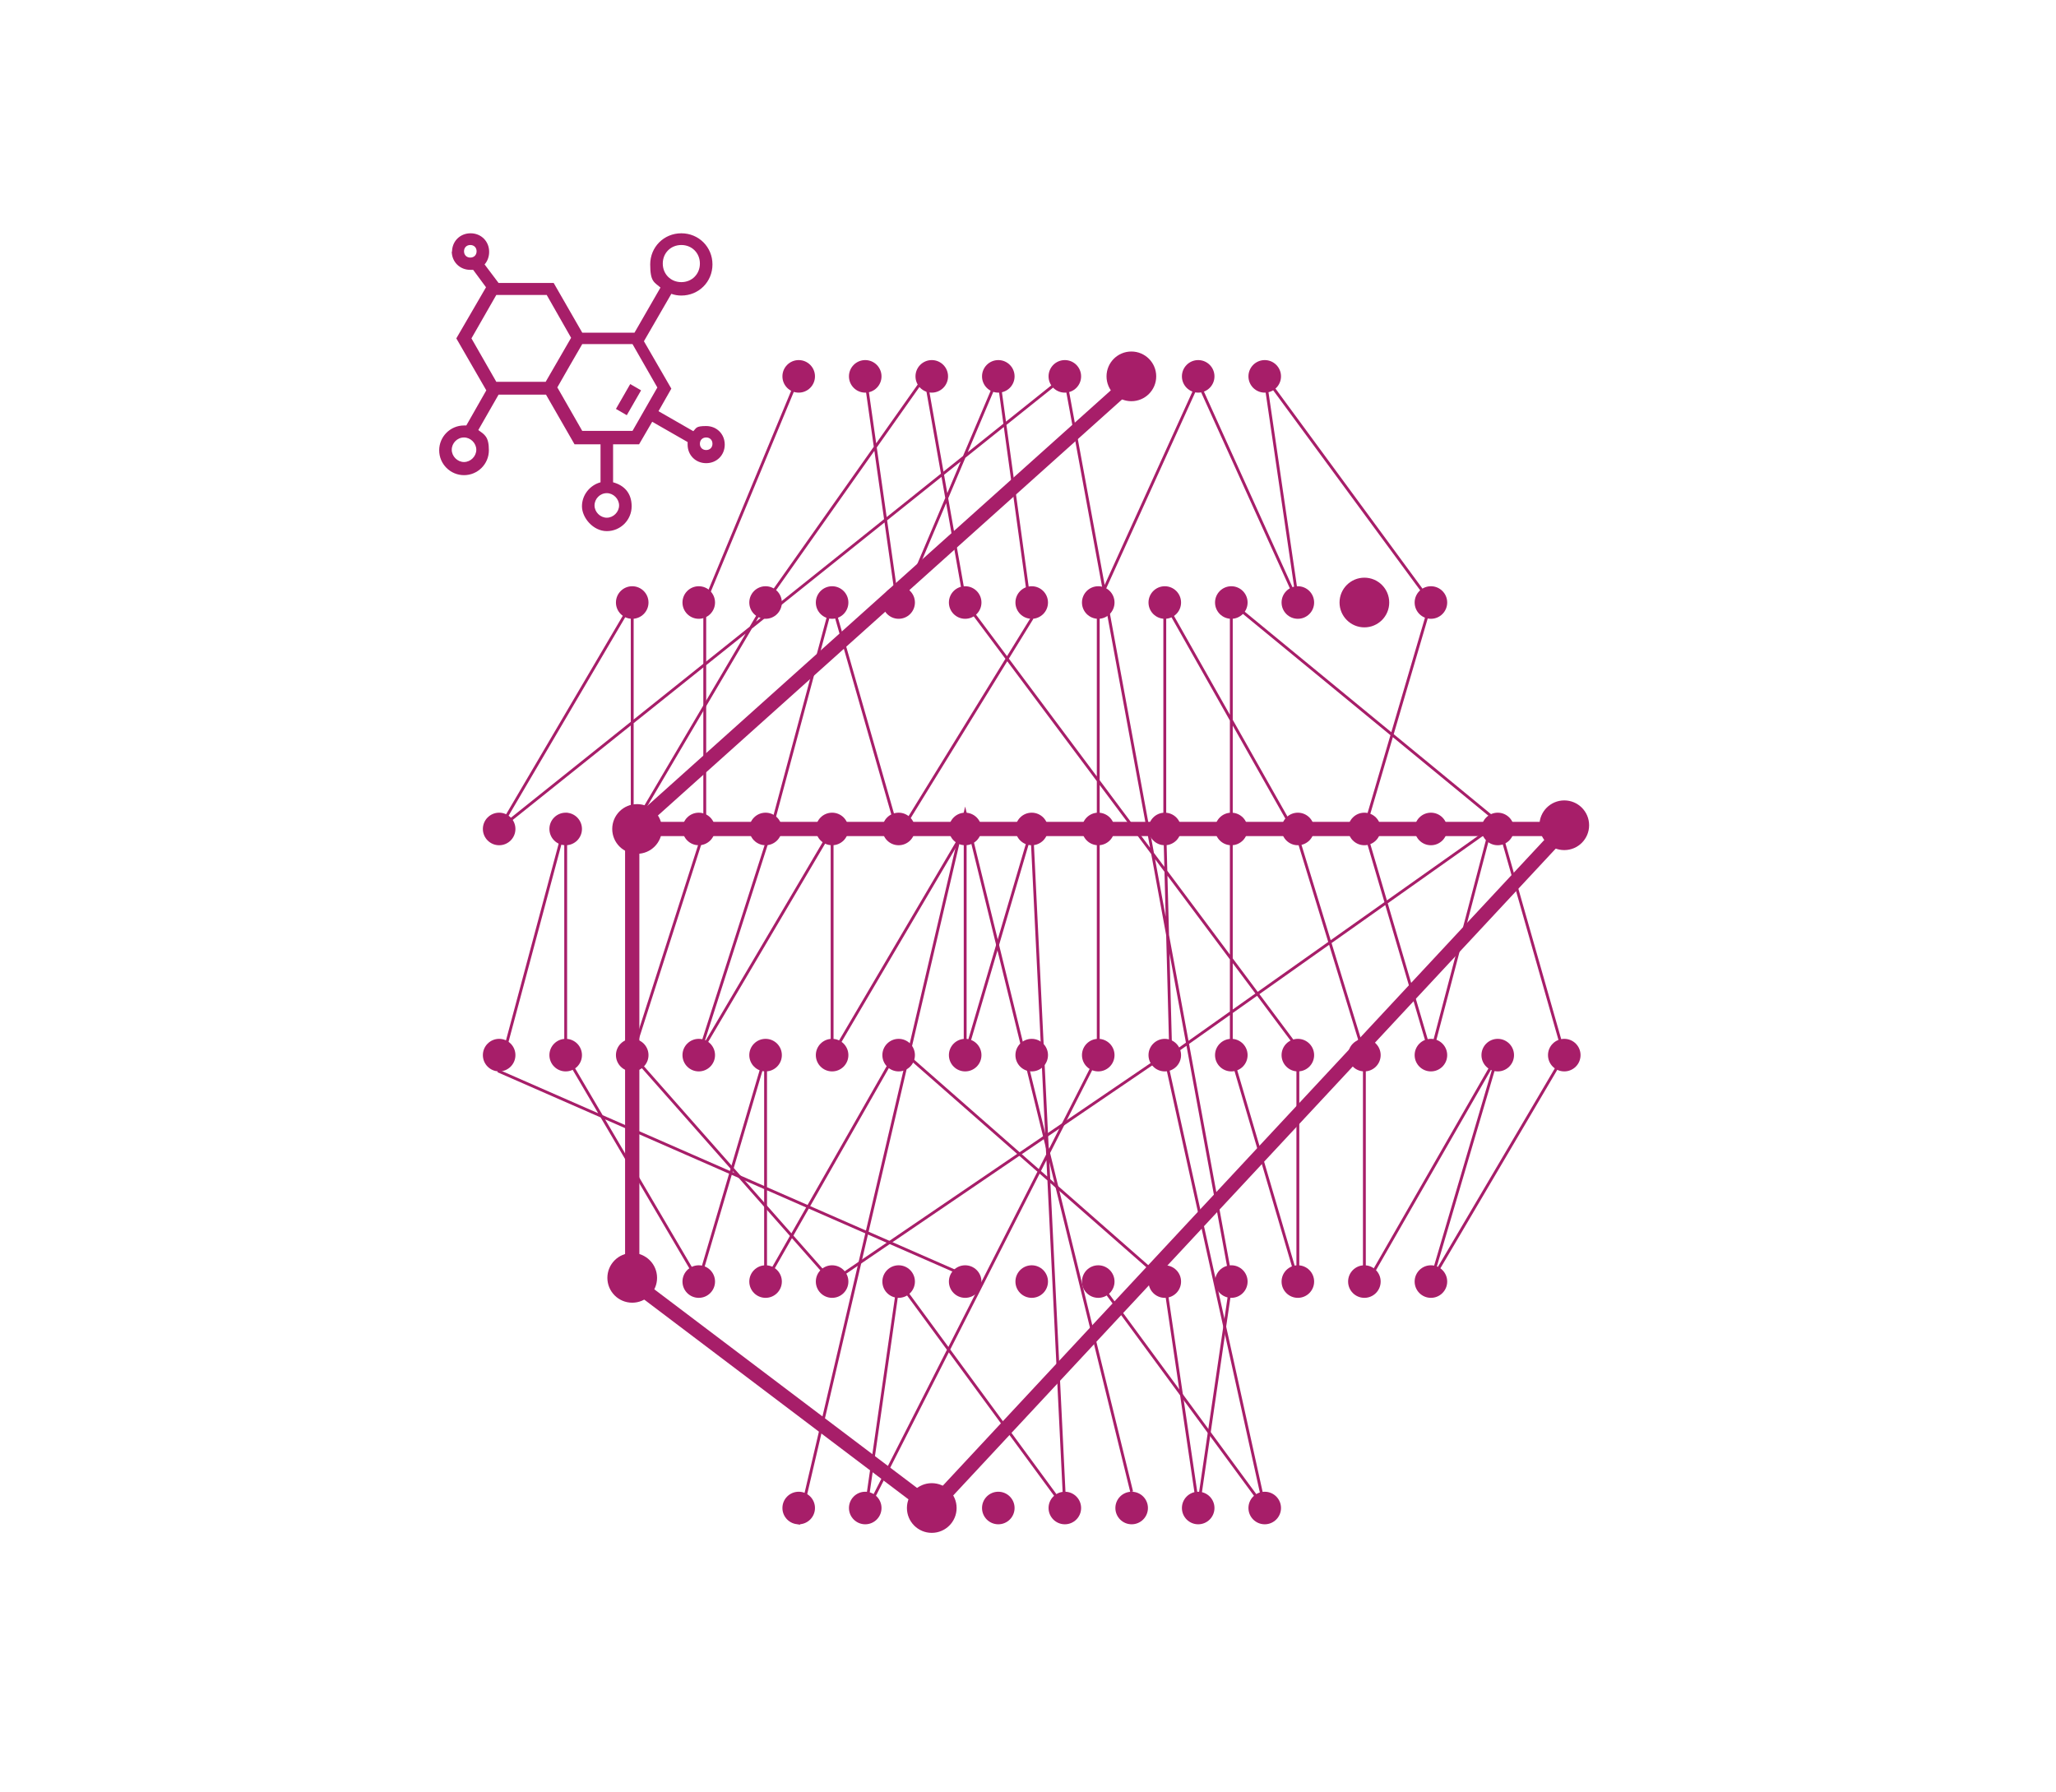 <?xml version="1.0" encoding="UTF-8"?>
<svg id="Layer_1" xmlns="http://www.w3.org/2000/svg" version="1.1" xmlns:xlink="http://www.w3.org/1999/xlink" viewBox="0 0 720 627.5">
  <!-- Generator: Adobe Illustrator 29.1.0, SVG Export Plug-In . SVG Version: 2.1.0 Build 142)  -->
  <defs>
    <style>
      .st0 {
        fill: #a6216a;
      }

      .st1, .st2 {
        fill: #9f2870;
      }

      .st3, .st4, .st5, .st6, .st7 {
        fill: none;
      }

      .st8 {
        clip-path: url(#clippath-1);
      }

      .st9, .st2 {
        fill-rule: evenodd;
      }

      .st9, .st10 {
        fill: #a71e69;
      }

      .st4 {
        stroke-width: 5px;
      }

      .st4, .st5 {
        stroke: #a71e69;
      }

      .st4, .st5, .st6, .st7 {
        stroke-miterlimit: 10;
      }

      .st11 {
        fill: #f2911c;
      }

      .st12 {
        display: none;
      }

      .st6 {
        stroke: #a6216a;
      }

      .st6, .st7 {
        stroke-width: 4px;
      }

      .st13 {
        clip-path: url(#clippath);
      }

      .st7 {
        stroke: #9f2870;
      }
    </style>
    <clipPath id="clippath">
      <rect class="st3" x="115" y="48.5" width="499.5" height="513.1"/>
    </clipPath>
    <clipPath id="clippath-1">
      <rect class="st3" x="115" y="48.5" width="499.5" height="513.1"/>
    </clipPath>
  </defs>
  <g id="Layer_11" data-name="Layer_1" class="st12">
    <g>
      <circle class="st6" cx="326.3" cy="389.6" r="14"/>
      <path class="st6" d="M426,471.7v-109c0-4.9-4-9-9-9h-113.2c-4.9,0-9,4-9,9v109h131.2Z"/>
      <path class="st6" d="M320.2,353.5v-95.5c0-3.5-2.9-6.4-6.4-6.4h-3.1c-3.5,0-6.4,2.9-6.4,6.4v95.5h15.9Z"/>
      <path class="st6" d="M350,353.5v-95.5c0-3.5-2.9-6.4-6.4-6.4h-3.1c-3.5,0-6.4,2.9-6.4,6.4v95.5h15.9Z"/>
      <path class="st6" d="M390.4,353.5v-79c0-2.9-2.9-5.3-6.4-5.3h-3.1c-3.5,0-6.4,2.4-6.4,5.3v79h15.9Z"/>
      <line class="st6" x1="304.3" y1="285.8" x2="318.8" y2="285.8"/>
      <line class="st6" x1="334.9" y1="285.8" x2="349.3" y2="285.8"/>
      <line class="st6" x1="374.7" y1="285.8" x2="389.2" y2="285.8"/>
      <line class="st6" x1="304.3" y1="292.7" x2="318.8" y2="292.7"/>
      <line class="st6" x1="334.9" y1="292.7" x2="349.3" y2="292.7"/>
      <line class="st6" x1="374.7" y1="292.7" x2="389.2" y2="292.7"/>
      <line class="st6" x1="304.3" y1="299.5" x2="318.8" y2="299.5"/>
      <line class="st6" x1="334.9" y1="299.5" x2="349.3" y2="299.5"/>
      <line class="st6" x1="374.7" y1="299.5" x2="389.2" y2="299.5"/>
      <polygon class="st6" points="391.1 380.4 376.6 380.4 369.4 393 376.6 405.6 391.1 405.6 398.4 393 391.1 380.4"/>
      <line class="st6" x1="363.4" y1="430" x2="380.6" y2="430"/>
      <line class="st6" x1="391.8" y1="430" x2="409" y2="430"/>
      <line class="st6" x1="363.4" y1="445.5" x2="380.6" y2="445.5"/>
      <line class="st6" x1="391.8" y1="445.5" x2="409" y2="445.5"/>
      <rect class="st6" x="309.2" y="425.8" width="37.4" height="45.8"/>
      <line class="st6" x1="391.1" y1="380.4" x2="396.6" y2="374.9"/>
      <line class="st6" x1="398.4" y1="393" x2="405.7" y2="393"/>
      <line class="st6" x1="391.1" y1="405.6" x2="394.8" y2="411"/>
      <line class="st6" x1="376.6" y1="405.6" x2="372.8" y2="411.8"/>
      <line class="st6" x1="369.4" y1="393" x2="362.8" y2="393"/>
      <line class="st6" x1="376.6" y1="380.4" x2="372" y2="374.9"/>
      <rect class="st6" x="270.1" y="412.7" width="24.8" height="59"/>
      <rect class="st6" x="426" y="457.8" width="17.5" height="13.8"/>
      <path class="st0" d="M436.6,247.2v-.4l-.4-2.4c-.7-2.4-2.4-4.4-4.7-5.6,1.9-2.5,2.9-5.5,2.9-8.7,0-7.3-5.5-13.5-12.7-14.4-1.3-8.8-8.8-15.4-17.8-15.4s-17.4,7.5-18,16.9c-9.3.3-16.7,7.9-16.7,17.3s7.8,17.3,17.3,17.3,5.5-.7,8-2c2.2,5.3,7.2,8.9,12.9,9.4h2c1.5-.1,5.9.1,8.1,2.1.9.8,1.4,1.9,1.5,3.2.4,7.7.6,13.7.6,13.7v1.7h17.5l-.6-32.8h.1ZM423.1,276.4c0-2.3-.3-6.8-.6-12-.1-2.3-1-4.2-2.6-5.7-2.6-2.4-6.5-3-8.8-3.1h-2.4c-5.4,0-10.2-3.7-11.5-9l-.6-2.6-2.2,1.5c-2.3,1.7-5.1,2.5-7.9,2.5-7.6,0-13.7-6.2-13.7-13.7s6.2-13.7,13.7-13.7.7,0,1.1,0l2,.2v-2.3c-.1-.1-.1-.2-.1-.3,0-7.9,6.5-14.4,14.4-14.4s13.9,6,14.4,13.6v1.7h1.8c5.9.1,10.7,5.1,10.7,11s-1.4,6.1-3.7,8.2l-3.1,2.7,4.1.4c2.6.3,4.7,2.4,4.9,5v.4h0l.5,29.5h-10.4Z"/>
      <path class="st6" d="M434.4,278.2h-13.3c-3.3,0-6.1,2.7-6.1,6.1v69.4h2.1c4.9,0,8.9,4,8.9,8.9v8.6h8.3c3.3,0,6.1-2.7,6.1-6.1v-80.9c0-3.3-2.7-6.1-6.1-6.1h.1Z"/>
      <line class="st6" x1="415" y1="311.4" x2="440.4" y2="311.4"/>
      <line class="st6" x1="415" y1="316.9" x2="440.4" y2="316.9"/>
      <line class="st6" x1="415" y1="322.3" x2="440.4" y2="322.3"/>
      <circle class="st6" cx="337.1" cy="448" r="1.6"/>
    </g>
    <path class="st2" d="M86.4,472.5c-1.5-1.6-1.4-2.2.3-4,.8-.9,2.2-1.5,3.4-1.5h2v-35c-.2-27.3,0-35.3.6-36.1.6-.7,2.1-1,4.5-1h3.6v-43.8h-1.7c-4,0-5.7-2.9-5.7-9.8s1.7-6.9,5.9-7.1l3.2-.2v-4.9c0-5.7.9-6.9,5.1-6.9s3.3-.6,3.3-6.3-.5-6.4,15.4-6.8c15-.4,16.4-.1,16.4,2.9s-1.1,3.5-6.9,3.5h-5.3v6.7h3c1.6,0,3.8.3,4.7.7,1.7.6,1.7.9,1.7,6.1v5.4h2.7c4.3,0,5.4,1.6,5.4,7.9s-.4,8.1-3,8.6l-2.2.4-.5,8.2c-.3,4.5-.3,14.3,0,21.7l.5,13.6h8.6v-79.6c.1-43.7.1-84.6,0-90.8v-11.3h-1.7c-2.5,0-3.5-4.1-1.2-5.3.7-.4,10-.7,22.7-.6,18.1,0,21.6.2,22.4,1,1.9,1.9.8,5-1.8,5s-1.2.7-1.4,2.3c-.1,1.3-.2,2.5,0,2.9.1.3,10.5.5,23.1.4,20-.2,23,0,23.8.9.6.8.8,3.6.7,10.5v9.4c-.1,0,4.6,0,4.6,0,6.2,0,7,.8,6.7,6.3l-.2,4.1h2.4c4,0,4.7,1.1,4.2,6.5l-.4,4.6h3.1c4.5,0,5.2,1,5.2,7.7s-.2,5.7-1.5,7-2.6,1.5-3.9,1.6l-2.4.2v27.6h2.9c4.8.2,5.3,1.2,5,10.3-.2,5.1-1.6,6.9-5.2,6.9h-2.4v8.6c-.1,4.7-.2,21-.1,36.2v27.6h4.1c6.7,0,6.2-3,6.1,37.3v35.1h2.6c4.2,0,6.3,3.2,3.6,5.6-1.1,1-8.6,1.1-93.3,1.1s-92.1,0-93.1-1.2h0l.4-.2ZM152.8,467h6.9v-13.7c0-18.7-.7-18,19.5-18s13.5.1,15.5,1.3c1.2.7,2.3,1.4,2.3,1.5,0,0,.3,6.7.5,14.7l.4,14.5h4.7c2.6,0,16.7-.2,31.3-.2h26.6v-66.1l-80.3-.2c-44.2-.1-80.9,0-81.5,0-1.1.2-1.2,2.6-1.2,33.1s0,33,.3,33.1c.2.2,11,.2,24.2.1,13.1,0,27-.2,30.8-.2h0ZM111.9,451.2c-2.2-1.5-2.4-3.6-.6-5.5.9-.9,2-1.6,2.6-1.6,1.5,0,4.5,2.7,4.5,4s-3,4-4.3,4-1.4-.4-2.2-1h0ZM241,451c-2.8-.1-5.4-.5-5.9-.9-1.3-1-1.1-2.9.4-4.2,1.1-.9,2.5-1.1,8.6-.9,8.2.2,9.3.8,8.1,4.4-.7,2.1-.8,2.1-11.1,1.7h-.1ZM133.1,449.8c-.9-.8-.9-1.4-.3-2.5.4-.8,1.1-1.7,1.5-2,1.1-.8,13.2-.6,14.7.2,1.5.8,1.7,3.3.5,4.6-1.3,1.3-15,1.1-16.4-.2h0ZM212,450.4c-1.1-.4-1.1-3.7,0-4.8,1-1,13.6-1.1,15.5-.1,1.5.8,1.7,3.3.5,4.6-.8.8-14.1,1.1-15.9.4h-.1ZM112.2,423.8c-3.7-2.1-2.4-6.7,1.9-6.7s5.6,4.7,1.7,6.7c-1.6.8-2.1.8-3.6,0h0ZM133.8,423c-.8-.6-1.1-1.5-1-2.9.2-1.6.6-2.1,2.3-2.4,3.4-.7,12.5-.6,13.9.1s1.7,3,.7,4.6c-.8,1.3-14.3,1.8-15.9.6h0ZM159.5,422.8c-1.3-1.3-1.3-2.3-.1-4,.9-1.2,1.8-1.3,8.5-1.3s8.8.3,8.8,3.6-2.3,2.8-9.8,2.8-6.6-.2-7.4-1.1h0ZM184.3,422.8c-1.9-1.3-1.9-2.6-.2-4.3,1.2-1.2,2.3-1.3,7.6-1.3s9.3.9,9.3,3.8-2.2,3-9.4,3-6.3-.3-7.4-1h0v-.2ZM213.5,423.3c-3.4-.7-4.3-4.4-1.3-5.5,2.3-.9,13.6-.8,15.2,0,1.6.8,1.7,3.5.3,4.7-1,.8-11,1.4-14.2.8h0ZM235,422.8c-1.9-1.3-1.9-2.6-.2-4.3,1.2-1.2,2.3-1.3,8.4-1.3s7.3.2,8.1,1.1c1.5,1.5,1.3,4.1-.2,5-2.2,1.1-14.4.9-16.1-.4h0ZM190.3,443c-.7-.5-22.2-2.1-23.5-.7-.2.2-.5,5.9-.6,12.6l-.2,12.2h25c-.4-5.9,2.7-21.6-.7-24.1h0ZM130.9,394.5l5.2-.4.2-21.5.2-21.5c-7.3.1-27.1-1.9-29.7.4-.2.6-.4,7.1-.4,14.5v13.4h5.7c4.3,0,6,.3,6.8,1.1,1.4,1.4,1.3,2.5-.4,4.1-1.2,1.1-2.3,1.3-6.8,1.1l-5.3-.2v4.3c0,2.3.2,4.5.5,4.7.6.6,17.4.6,24.1,0h0ZM114.2,370.2c-1.8-.3-1.9-.5-1.7-3.1l.2-2.8h9.1q9.1,0,9.4,1.6c.1.9,0,2.3-.2,3.2-.4,1.6-.5,1.6-7.7,1.5-4,0-8.1-.2-9.2-.4h0ZM184.8,374.4v-20.6h-27.1v41.1h27.1v-20.6h0ZM167.7,369.9c-1.7-1-1.5-3.8.4-5,1.2-.8,3.1-1,7.9-.9,6.2.2,6.3.2,7,2.1,1.2,3.5,0,4.2-7.5,4.3-3.7,0-7.2-.1-7.9-.5h.1ZM214,375.5c.1-10.7.1-27,0-36.4l-.2-17h-2.6c-3.8,0-4.7-1.6-4.7-8.6s.6-8.2,3.7-8.2c4.5,0,4.3.5,4-13-.2-6.7-.3-12.9-.3-13.8,0-1.3-.4-1.5-2.3-1.5-3.6,0-4.8-1.9-5.1-8.1-.3-6.4.8-8.1,5.3-8.1h2.7v-5c0-5.6.2-5.8,4.8-5.8h2.7v-4.6c0-2.7.3-4.9.8-5.4s2.7-.8,5.4-.8h4.6l-.2-7.5-.2-7.5h-20.6c-11.3.2-20.8.4-21.1.6-.3.2-.4,11.1-.3,24.4,0,13.3.2,51.5.3,84.9v60.8h23l.2-19.4h.1ZM250.1,390c-.2-2.7-.3-11.2-.3-18.9v-48.3h-3.6c-4.9,0-15.6-.6-20.3-1-5.1-.4-5.9,0-5.9,2.8v2.4l5-.5c5.7-.5,7.8.2,7.8,2.6s-1.3,3.9-7.3,3.9h-5.6v20.2l5.8-.2c5-.2,5.9,0,6.7,1.1.7,1,.7,1.6.2,2.9-1,2.1-2.9,2.5-8.3,2l-4.4-.5v36.5h30.4l-.3-4.9h.1ZM230.1,374.1c-1-.3-2-1.3-2.4-2.4-1.1-3.1.7-3.9,8.8-3.7,8.4.2,9.3.6,9,3.9l-.2,2.5h-6.8c-3.7.2-7.5,0-8.5-.3h0ZM177,347.1h7.4v-9.8c.1,0,.1-9.8.1-9.8.1,0-8.2,0-8.2,0-4.6,0-10.6-.2-13.5-.4l-5.1-.4-.2,10c-.1,5.5,0,10.3,0,10.6.1.3,2.9.4,6.1.2,3.2-.2,9.2-.4,13.3-.4h0ZM142.2,342.7v-2.3h-42.6c0-.1,0,4.7,0,4.7h42.6v-2.3h0ZM130.7,333.7c2.9-.4,3.1-.6,3.3-2.9l.2-2.5-12.4-.2c-6.8-.1-12.6,0-13,.2-.3.2-.4,1.7,0,3.2l.5,2.8h9.2c5.1,0,10.6-.3,12.3-.6h0ZM124.6,318.8v-3.4h-7.9v2.9c0,1.6,0,3.1.3,3.4.2.3,2,.5,4,.5h3.7v-3.4h0ZM184.4,319.7c.2-.6.4-3.5.4-6.4v-5.3h-3.1c-1.7,0-3.7-.3-4.4-.7-1.6-.8-1.7-3.5-.3-4.7l4.4-1.2,2.6.2.5-12.1c.2-6.7.4-16.7.2-22.2l-.2-10.1-3.2.2c-3.7.3-5.2-.6-5.2-3.1s1.8-4.2,5.2-4.2h2.9v-8.7c0-4.8.2-10,.4-11.7l.4-3h-4c-2.2,0-8.2,0-13.4-.2l-9.5-.3-.2,12.7-.2,12.7,5.6-.5c6.8-.5,8.7.3,7.6,3.5q-.7,1.9-6.9,2.1l-6.2.2v45.1h4.3c6.4,0,8.5.6,9,2.5.8,3.1-.7,3.8-7.3,3.5l-5.9-.3v13.2h13.1c11.3,0,13.2-.1,13.5-1.1h-.1ZM168.9,275.8c-3.1-.7-4-3.1-2-5.2.9-.9,2.4-1,8.6-.9l7.5.2.2,2.3c.1,1.3,0,2.6-.4,2.9-.7.7-11.6,1.2-14,.7h0ZM247.3,315.6l11.3-.4v-3.6l-7.6-.4c-4.2-.2-14.5-.4-23-.4h-15.4v5.4h11.7c6.5,0,16.8-.2,23-.4h0v-.2ZM240.9,304.3c3.9-.2,7.4-.3,7.8-.3s.8-4.4.9-13.2v-13.1c.1,0-1.6,0-1.6,0-.9,0-1.7.2-1.7.5s-3.4.6-4.7.2c-.2,0-2.9-.2-6.1-.3-3.2-.1-8-.5-10.7-.8l-4.9-.5v13.8c0,7.6.2,14,.4,14.2s3.4.3,6.9.1c3.6-.2,9.7-.5,13.6-.6h.1ZM235.9,295.1c-3.9-.1-7.3-.5-7.5-.7-.3-.3-.6-1.2-.7-2.2-.3-2.4,1.2-3,9.5-3.5,5.8-.4,7.7,2.8,8.1,3.6.9,1.4,0,2.7-2.9,2.9h-6.6,0ZM250.2,270.9h7.6v-3.9l-12.3-.5c-6.8-.3-16.9-.4-22.5-.2l-10.1.2-.2,2.2-.2,2.2,6,.2c3.3.1,10.1.1,15.1,0,5,0,12.6-.2,16.7-.2h0ZM250.3,258.4l.2-2.1-5.3-.3c-2.9-.2-9.7-.3-15.1-.3-8.9,0-9.8.2-9.7,1.2,0,.6.1,1.8.2,2.5,0,1.3.5,1.4,14.8,1.2l14.7-.2.2-2.1h0ZM243.3,247.5v-2.2l-7.6-.4-7.6-.4v5.5l7.6-.2,7.6-.2v-2.2h0ZM184.3,219.9c.1-.3.1-1.9,0-3.6l-.3-3.1h-26.6v2c.1,1.1.2,2.7.3,3.5v1.5h13.2c7.2,0,13.3-.2,13.4-.5h0v.2Z"/>
    <g>
      <rect class="st7" x="335.1" y="204.2" width="29.6" height="189.9"/>
      <polygon class="st7" points="441.1 302.1 433.2 302.1 433.2 248.6 425.1 248.6 425.1 237.1 403 237.1 403 248.6 394.8 248.6 394.8 302.1 387 302.1 387 315.8 394.8 315.8 394.8 394.1 433.2 394.1 433.2 315.8 441.1 315.8 441.1 302.1"/>
      <path class="st7" d="M287,343.2v50.9h29.6v-49.7"/>
      <path class="st7" d="M316.6,333.1v-11.4h-29.6v10.4"/>
      <path class="st7" d="M311.8,334.4"/>
      <rect class="st7" x="276.5" y="333" width="50.6" height="11.6"/>
      <rect class="st7" x="292.4" y="310.9" width="18.8" height="10.2"/>
      <rect class="st7" x="339.7" y="433.7" width="35" height="35"/>
      <line class="st7" x1="266.4" y1="469.5" x2="452.8" y2="469.6"/>
      <line class="st7" x1="432.4" y1="301.9" x2="393.7" y2="301.9"/>
      <line class="st7" x1="432.4" y1="315.6" x2="393.7" y2="315.6"/>
      <path class="st7" d="M445.9,469.6v-62.8c0-7-5.7-12.7-12.7-12.7h-146.5c-7,0-12.7,5.7-12.7,12.7v62.8h171.9Z"/>
      <polyline class="st7" points="413.1 237.1 413.1 219.5 364.7 219.5"/>
      <rect class="st1" x="274.1" y="416.4" width="171.8" height="10.4"/>
      <line class="st7" x1="335.1" y1="243" x2="364.7" y2="243"/>
      <line class="st7" x1="335.1" y1="248.9" x2="364.7" y2="248.9"/>
      <line class="st7" x1="335.1" y1="237.1" x2="364.7" y2="237.1"/>
      <line class="st7" x1="364.7" y1="327.4" x2="393.7" y2="327.4"/>
      <line class="st7" x1="364.7" y1="335.4" x2="393.7" y2="335.4"/>
      <line class="st7" x1="364.7" y1="343.4" x2="393.7" y2="343.4"/>
      <line class="st7" x1="316.6" y1="370.6" x2="333.3" y2="370.6"/>
    </g>
  </g>
  <g id="Layer_2" class="st12">
    <g class="st13">
      <g class="st8">
        <g>
          <path class="st1" d="M133.4,558.2c-3-1.8-5.9-3.5-6.4-3.8-.7-.4-1-2.2-1.1-7.9l-.2-7.3,2.7-1.7c1.5-.9,3.6-2.2,4.6-2.7l1.9-1-.2-5.9-.2-5.9-4.4-2.9-4.4-2.9.2-7.9.2-7.9,2.2-.7c1.2-.4,3.8-1.7,5.8-3,2-1.2,4-2.2,4.4-2.2s3.4,1.5,6.6,3.4l5.9,3.4.4,7.2c.2,4,.3,7.5,0,7.8-.2.3-2.3,1.7-4.6,3.1l-4.2,2.5v12l1.9,1c1,.6,3.1,1.8,4.5,2.7l2.7,1.7v15.1l-5.7,3.4c-3.2,1.9-6.1,3.5-6.5,3.6s-3.2-1.2-6.2-3h0v-.2ZM143.7,554.7l4.2-2.6.2-5.5.2-5.5-4-2.2c-3.8-2.1-4-2.3-4-4.5,0-5.8-.8-11.5-1.6-11.5s-.8,1.5-.8,6.9v6.9l-3.8,2.1-3.8,2.1-.2,5.7-.2,5.7,4.4,2.5c2.4,1.4,4.5,2.5,4.7,2.6.2,0,2.2-1.1,4.5-2.6h.2ZM143.6,516.9c4.5-2.6,4.7-3,4.7-9.9s-.2-4.2-.8-4.2-2.5-1.1-4.7-2.5l-3.9-2.5-2.2,1.3c-1.2.7-3.3,1.9-4.7,2.6-1.7.9-2.6,2.4-2.5,4.7,0,1.8.2,4.5.5,6,.4,2.4.7,2.8,4,4.7,2,1.1,4.1,2.1,4.6,2.1s2.8-1,4.9-2.2h0ZM609.5,561.2c-.9-.9.3-2.7,1.8-2.7s1.4,0,.8-.9c-.4-.5-1.1-.9-1.6-.9s-.8-.7-.8-2.1c0-2.2-.9-2.7-3.3-1.8-1.1.4-1.3,1.8-.2,2.2s0,1.7-1.4,1.7-1.2-.4-1.2-2.9-.2-3.9-.4-5.1c-.3-2-.2-2.3.9-2.3s1.3.4,1.3,1.8.2,1.8,1.8,1.8,1.8-.2,1.8-1.7.3-2.5,1.9-2.1c1,.3,1.2.9,1.2,3.8s.2,3.5,1.2,3.7c.7,0,1.2.4,1.2.6v2.5c0,2,0,2.1-2.3,2.3l-2.3.2h2.3c1.6.2,2.2.5,2.1,1-.3.8-4.2,1.4-4.8.8h0ZM612.7,555.1c0-1.1-1.3-.9-1.7.2,0,.4.2.7.7.7s1-.4,1-1h0ZM579.7,557.9c-7.8-4.6-7.6-4.3-7.6-12.3v-6.9l4.8-2.6,4.8-2.6v-6c0-3.3-.2-6-.5-6s-2.5-1.3-4.9-2.8l-4.4-2.8.2-8.3.2-8.3,1.6-.2c.9-.1,3.9-1.5,6.7-3.1l5.1-2.9,3.6,2.1c2,1.2,4.9,2.7,6.5,3.4l2.9,1.3v16.4l-4.9,2.9-4.9,2.9.4,4c.7,8,.5,7.6,4.8,9.7,2.1,1,4,2.1,4.1,2.3,0,.3,0,1.8,0,3.4-.2,2.5-.4,2.9-1.5,2.7-.8,0-1.5-.9-1.9-2.3-.5-1.7-1.4-2.5-4.5-4.2l-3.8-2.1v-6.6c0-5.4-.2-6.6-.9-6.6s-.9,1.1-.9,6.5v6.5l-3.5,2q-5.6,3.3-5.6,8.6c0,5.3,0,4.8,1.4,5.4.7.4,3,1.8,5,3.1l3.6,2.4,2.4-1.4c2.3-1.3,2.4-1.3,3.2-.3.4.6.6,1.4.5,1.8-.3.8-5.4,3.4-6.4,3.4s-2.9-1.4-5.6-3h0v.5ZM590.6,516.8l4.8-2.9.2-5.5.2-5.5-5-3-5-3-1.9,1.1c-1,.6-3.3,1.9-5,2.9l-3.2,1.8v11.3l3.9,2.2c2.2,1.2,4.1,2.5,4.3,2.8.6,1,1.7.7,6.7-2.3h0ZM577.8,509.8c-.5-3.4-.2-4.9,1.1-5.1.9-.2,1.1.3,1.1,3.8s-.2,4-.9,4-1-.9-1.3-2.7h0ZM590.9,508.6c0-3.1.2-4,.9-4,1.9,0,2.1,7.4.2,7.8-.9.2-1.1-.3-1.1-3.8h0ZM282.1,554.2c-4.2-2.6-8.5-5.3-9.5-6l-2-1.3.2-11.3.2-11.3,4.5-2.7c2.5-1.5,6.6-3.9,9-5.3,2.5-1.4,5.1-2.6,5.8-2.6,1.1,0,10.6,5.2,17.5,9.5l2.3,1.4v10.9c0,10.3,0,10.9-1.3,12.1-1.1,1.1-18.5,11.7-18.9,11.5,0,0-3.5-2.2-7.7-4.8h-.1ZM294.5,550.1c2-1.3,5.1-3.2,7.1-4.3l3.5-2v-16l-5.5-3.3c-3-1.8-6.4-3.9-7.4-4.5-2.2-1.4-1.7-1.5-10.3,3.7l-6.6,4.1v7.8c0,4.3.3,8,.6,8.3.3.3,2.2,1.4,4.2,2.5s4.9,2.9,6.4,4,3.2,2,3.7,2,2.6-1,4.5-2.3h-.2ZM287.2,548.5c-1-.8-3.7-2.6-5.9-4l-4.1-2.5v-12.5l4.4-2.5c2.4-1.4,5.3-3.2,6.3-4l1.9-1.4,6.2,3.6,6.2,3.6v6.9c.1,0,.3,6.9.3,6.9l-6.2,3.6c-3.4,2-6.4,3.7-6.8,3.8-.4,0-1.5-.6-2.5-1.4h.2ZM198.8,556.4c-1.7-1.1-5.8-3.7-9.2-5.8l-6.2-3.8v-22.7l9.1-5.3c5-2.9,9.6-5.3,10.1-5.3,1,0,8,3.7,15,8l4.2,2.6.2,11.3.2,11.3-3.2,2.1c-4.4,2.9-16,9.6-16.6,9.5-.3,0-1.8-.9-3.5-2h-.1ZM207.8,549.6c2.5-1.6,5.7-3.6,7.1-4.4l2.7-1.6-.2-7.8-.2-7.8-5.8-3.6c-3.2-2-6.4-4-7.2-4.5-1.2-.7-1.7-.8-2.5-.2-.6.4-3.9,2.3-7.3,4.2l-6.2,3.5v16.4l2.8,1.5c1.5.8,4.8,2.8,7.4,4.4,2.5,1.6,4.7,2.9,4.8,2.9s2.2-1.3,4.6-2.9h0ZM200.1,548c-1-.7-3.4-2.3-5.4-3.5-4.2-2.5-4.5-3-4.5-10.1v-5l2.2-1.4c6.1-3.8,9.8-5.9,10.5-5.8.4,0,3.3,1.5,6.3,3.2l5.4,3.2.4,6.3c.4,5.9.3,6.4-.9,7.4-1.8,1.5-11,7.1-11.7,7.1s-1.3-.6-2.3-1.4h0ZM349.9,553.3c-4.5-2.8-8.7-5.5-9.2-6-.9-.8-1.1-2.2-1.1-11.8v-10.9l2.3-1.4c1.2-.8,5.7-3.4,10-5.8l7.7-4.4,2,1c1.1.6,4.1,2.3,6.7,4,2.6,1.6,4.9,2.9,5.2,2.9s1.7.8,3.3,1.8l2.8,1.8v21.8l-2,1.5c-3.7,2.8-17.4,10.7-18.5,10.6-.6,0-4.7-2.4-9.2-5.2h0ZM362.8,550.7c1.4-1,4.4-2.9,6.8-4.3,2.3-1.4,4.4-2.9,4.6-3.2s.4-3.8.5-7.8v-7.2l-3.1-2.1c-1.8-1.2-5.2-3.3-7.7-4.8l-4.4-2.7-7.1,4.3c-4.7,2.9-7.2,5.2-7.5,7-.2,1.5-.4,5.2-.4,8.3,0,4.8.2,5.7,1.1,6,.6.2,3.8,2.1,7.1,4.2,3.3,2.1,6.4,3.9,6.9,3.9s1.9-.7,3.3-1.7h0ZM353.1,546l-6.2-4v-12.6l2.9-1.8c1.6-1,4.4-2.7,6.3-3.9l3.4-2.2,3.9,2.4c2.2,1.3,5,2.9,6.3,3.6l2.4,1.2.3,5.9c.2,3.2.2,6.2,0,6.7s-1.5,1.4-2.8,2.1c-1.4.7-4.2,2.5-6.3,3.9-2.1,1.5-3.9,2.6-3.9,2.6,0,0-2.9-1.8-6.3-4h0ZM430.8,558.1c-.9-.9-.3-1.4,1.4-1.4s1.8-.3,1.8-.6-.9-.5-2.7-.2c-3,.5-3.1.4-2-2.7.8-2.4,1.5-3.1,2.9-3.1,2,0,2.7,1.1,2.8,4.4,0,2.9,0,3.4-1.2,3.7-1.7.5-2.5.4-3,0h0ZM433.2,553.6c.4-.7-.7-1.7-2-1.7s-.8.5-.8,1.2c0,1.3,2,1.7,2.8.5h0ZM508.2,553.7c-3.7-2.3-7.7-4.9-8.9-5.7l-2.3-1.6.2-11,.2-11,9-5.4c5.3-3.2,9.4-5.2,10-5,1.8.7,15.6,9,16.8,10.1s1.3,1.8,1.4,10.9c0,7.6,0,10-.8,11-.8,1.3-17.3,11.9-18.3,11.8-.3,0-3.5-1.9-7.2-4.2h-.1ZM504.3,536.3v-3.4l2.3,3.3c1.3,1.8,2.8,3.4,3.3,3.5.9.2,1-.3,1-3.9s-.4-6.9-1.6-6.9-.8.7-.7,3.3c.1,1.8,0,3.3-.1,3.3s-1.2-1.5-2.4-3.4c-1.1-1.8-2.3-3.3-2.7-3.1-.7.2-1.3,8.4-.7,9.9.7,1.9,1.6.6,1.6-2.6h0ZM519.4,538.2c1.8-1.9,1.3-2.5-1-1.1-2.2,1.2-3.5.8-4-1.2-.9-3.8,1.8-5.9,4.9-3.7,1.8,1.3,1.8,0,0-2-1.6-1.8-4.7-1.9-5.8-.3-3.6,5.7,1.5,12.9,5.9,8.3h0ZM523.7,537.2c0-2.3,0-2.5,1.4-2.1.7.2,1.7.4,2.1.4s.8.8.8,1.8c0,2.4,1.1,2.3,1.5-.2.6-3.4,0-8-.9-8s-.9.6-1,1.5c0,2.7-.2,2.9-1.8,2.6-1.1-.2-1.6-.8-1.9-2.3-.2-1.2-.8-2.1-1.2-2.1s-.8,1.1-.8,5,.2,5.2.3,5.5c.7,1.2,1.4.2,1.4-2h.1ZM594.8,554.9c-1.3-2.5-1.2-5.8.3-7.3s5.1-1.6,6.3,0c1.3,1.8.3,2.7-1.9,1.7-1.4-.7-1.8-.6-2.4.3-1,1.4-1,2.4,0,3.5s1.2.8,3,0c2.4-1,2.8-.3,1.2,2-.7,1-1.5,1.3-3.3,1.3s-2.5-.3-3.3-1.8h0v.2ZM408.1,551.5c-1.6-1.3-1.9-2-1.9-4.3,0-3.6,2-5.7,5.4-5.7s4.2.4,5.2,2.5c1.4,2.8,1.1,4.7-1.2,7-2.6,2.6-4.9,2.7-7.6.5h.1ZM413.4,549.3c1.6-1.7,1.6-3.2-.1-4.4s-2-1.2-3.2,0-1.2,4.3.1,5.1c1.5.9,1.8.8,3.2-.7h0ZM419.3,551.4c-.4-1.9.3-2.9,1.7-2.4,1.1.4,1.2,2.3.2,3.3-1.1,1.1-1.5.9-1.9-.9h0ZM425.2,551.5c-.8-2,.5-4,3.7-6.2l3.3-2.2-.2-6.1-.2-6.1-3.6-2.6c-2-1.4-4-2.6-4.4-2.6s-2.7,1.2-5,2.7l-4.3,2.8v4c0,3.7,0,3.9-1.4,3.8-1.3-.2-1.4-.5-1.5-5l-.2-4.8,3.1-1.8c1.7-1,4.2-2.6,5.5-3.5l2.3-1.7v-6c0-5.4-.1-6-1.1-6.3-1.8-.5-3.2-3.2-3.2-6.1s.4-2.9,1.9-4.2c3.7-3.3,8.9-1.3,9.5,3.6.4,2.8-1.1,6-3,6.6-1,.3-1.1,1-.9,6.5l.2,6.2,3,2c1.7,1.1,3.8,2.6,4.8,3.4l1.8,1.4-.2,8.5-.2,8.5-1.7.4c-2.4.5-5.7,2.7-5.2,3.4.5.8-.8,2.4-1.9,2.4s-1-.4-1.2-.9h.3ZM425.9,504.3c0-4.1-4-4.7-4.4-.7-.3,2.7.3,3.5,2.5,3.3,1.9-.2,2-.3,2-2.5h-.1ZM419.4,541.2c0-1.8-.1-3.7-.2-4.1s.6-.8,1.3-1c1.2-.2,1.4,0,1.4,2.7s.2,3.5.4,4.3c.3,1.2.1,1.4-1.2,1.4s-1.6-.2-1.7-3.3h0ZM425.6,536.7c0-3.5,0-3.7,1.4-3.5,1.2.2,1.4.5,1.4,3.5s-.1,3.4-1.4,3.5c-1.3.2-1.4,0-1.4-3.5h0ZM514,507v-4.9l1.7.2c1.6.2,1.7.3,1.8,4.9l.2,4.7h-3.7v-4.9h0ZM358.8,510.8c-.6-1-1.1-5.1-.8-6.5.3-1.2.8-1.5,2.2-1.5s1.8.1,1.8,2.3c0,4-.6,6.1-1.9,6.1s-1.2-.2-1.4-.5h0ZM200.9,506.7v-3.9h3.6v7.9h-3.6v-3.9h0ZM288.6,510.3c-.5-.5-.6-5.2,0-6.5.2-.5,1-1,1.8-1,1.4,0,1.5.1,1.3,3.8-.2,3.3-.3,3.8-1.4,4-.7,0-1.4,0-1.7-.3h0ZM216.7,504c-.8-.5-.7-.7.3-1.8.7-.8,1.1-2,1-3-.2-2.3.9-2.9,2.5-1.3l1.3,1.3-1.5.5c-1,.3-1,.7-.1,1,1.4.4,2.3,2.3,1.7,3.4-.5.8-3.9.8-5.1,0h0ZM220.9,502.8c0-.3-.7-.6-1.5-.6s-1.5.3-1.5.6.7.6,1.5.6,1.5-.3,1.5-.6h0ZM376.2,503.7c-.5-1.4.1-2.7,1.6-3.3l1.2-.5-1.2-1.3c-1.6-1.7-1.6-2,.6-2s2.9.9,1.9,1.5c-.4.2-.3.9.3,1.8.5.8.9,2.1.7,2.8-.2,1.1-.6,1.4-2.5,1.6-1.6.1-2.4,0-2.6-.8h0v.2ZM380.6,502.6c-.4-1.2-2.9-1.3-2.9-.2s.5,1,1.6,1,1.5-.3,1.3-.8h0ZM529.5,504.2c-.7-.7-.4-2.5.4-2.8.4-.1.8-1.2.8-2.3,0-3.3,2.4-3,2.8.3.2,1.6,0,2-1.9,2.9l-2.1,1.1h1.8c1,0,2.2-.3,2.7-.8q.7-.6.4.4c-.2.6-.4,1.2-.4,1.4,0,.4-4,.3-4.4-.1h0ZM532.4,499.8c.2-.3,0-.7-.3-.9-.3-.2-.6,0-.6.6,0,1.1.4,1.2.9.4h0ZM118.3,502.1c-1.9-1-2.7-2.4-2.7-4.6s1.8-4.4,4.8-4.4c5.5,0,6.8,7.1,1.6,9.1-2,.8-2.2.8-3.7,0h0ZM122.1,497.5c.2-2.2-1.1-3-3-2-2.2,1.2-1,4.4,1.6,4.1.9-.1,1.3-.7,1.4-2.1h0ZM154.8,501.6c-1.1-.9-1.4-1.7-1.4-3.9s.4-3.2.8-3.7c.9-1.1,3.2-1.2,4.9-.3,1,.5,1.2.4,1.2-.7s.3-1.2,1-.9c.5.2,1.1.4,1.2.4s.3,2.3.3,5.1c0,4-.2,5.1-.9,5.1s-1-.3-1.1-.8c-.2-.6-.5-.6-1.6,0-1.8,1-2.7,1-4.4-.4h0ZM159.6,499c1.3-1.3.9-3.3-.8-3.7-.8-.2-1.8,0-2.1.4-.7.7-.9,3-.2,3.6.6.6,2.3.5,3.1-.3h0ZM603.1,502.3c-1.8-.3-3.8-3.5-3.4-5.6.6-2.5,3.1-4.4,5.3-4,2,.4,4.6,2.9,4.6,4.4,0,3.1-3.3,5.7-6.5,5.2h0ZM606.5,497.5c0-1.5,0-2-1.1-2.3-1.6-.5-3,.6-3,2.4s.8,2.1,2.7,1.9c.9,0,1.3-.6,1.4-2h0ZM564,500.9c-2-1.6-2.2-5.4-.4-7.2,2.9-2.9,8.4-.1,7.6,3.8-.9,4.6-4,6-7.2,3.4h0ZM568.5,498.2c.7-1.9-.2-3.4-2.1-3.1-2.3.3-1.7,4.7.6,4.7s1.1-.7,1.5-1.6h0ZM199.9,500.3c-.7-.2-1.8-1.2-2.6-2.2-1.1-1.3-1.3-2.2-1-4.1.4-3.2,2.1-4.8,5.2-4.8s4.3,1,4.3,2.9-.2,1.3-1.4,1c-.7-.2-1.6-.7-1.8-1.2-1.3-2.3-3.8.7-3.1,3.7.5,1.9,1.7,2.3,3.7,1.2,1.5-.8,1.7-.8,1.9,0,.5,2.4-2.4,4.3-5.2,3.3h0v.2ZM286.5,500.3c-1.5-.6-3.2-3.5-3.2-5.4s1.6-4.5,3.3-5.3c2.4-1.1,4.3-.9,6.3.8,1.6,1.3,1.9,2,1.9,4.3,0,4.7-3.9,7.4-8.3,5.6h0ZM291.1,496.8c1-1.8.7-3.6-.6-4.3-2.5-1.3-5,1.7-3.6,4.2.8,1.6,3.4,1.6,4.2,0h0ZM207.4,500c-.2-.2-.4-2.7-.4-5.5,0-4.9,0-5,1.5-5s1.4.2,1.1,2.1q-.3,2.1,1.9,2.1t2.2-2.4c0-2.4.2-2.3,1.2-2,1.1.3,1.2.8,1.2,5.7s0,5.4-1.4,5.2c-1.1-.2-1.3-.5-1.2-2.2.2-1.8,0-2-1.6-2s-1.8.2-2,2c-.2,1.9-1.5,2.9-2.5,1.9h0ZM356,498.8c-1.4-1.8-1.7-6-.5-7.5,1.9-2.5,5.8-3.1,7.7-1.2,2.4,2.4.6,4.3-2,2-2-1.8-4.5,1-3.4,4,.5,1.5,1.5,1.5,5.2.4,1.7-.5,1.7.3.1,2.4-1,1.2-1.8,1.6-3.6,1.6s-2.6-.4-3.6-1.6h0ZM372.4,498.2c.2-1.7,0-2.1-.8-2.1s-1.5-.2-2-.4c-.8-.3-1,0-1,1.8s-.2,2.2-1.4,2.2-1.4-.3-1.5-5.5c-.2-5.4-.2-5.5,1.2-5.3,1.1.2,1.5.7,1.7,2.3.2,1.7.6,2.1,2,2.3,1.6.2,1.7,0,1.7-2.2s.2-2.4,1.1-2.4,1.2.6,1.5,4.1c.7,7,.6,7.4-1.2,7.4s-1.6-.2-1.3-2.1h0ZM511.5,498.6c-3.7-3.7-1.5-9.8,3.6-9.7,2.6,0,4.3,1.2,4.3,2.9s-1,2.2-2.4.7c-2.2-2.2-4.3-1.2-4.3,2.2s.3,2.1,1.4,2.4c.8.2,2.2,0,3.3-.6,1.7-.9,1.9-.9,1.9,0,0,1.5-2.8,3.9-4.6,3.9s-2.3-.7-3.4-1.8h.2ZM520.6,494.3c0-5.1,0-5.5,1.2-5.5s1.2.4,1.2,1.8.4,2,1.6,2.4c2.1.8,2.1.9,2.1-1.8s.2-2.4,1.5-2.4,1.5,0,1.5,5.5,0,5.5-1.1,5.5-1.9-1.2-1.5-3c.3-1.2,0-1.3-1.7-1.1-1.7.2-2.1.5-2.4,2-.2,1.1-.7,1.9-1.4,2-.9.2-1.1-.4-1.1-5.3h.1ZM442.5,495c-1-.8-1.2-1.4-.9-2.7.2-.9.8-1.7,1.3-1.7,1.6,0,.8-1.6-1.2-2.6l-2.1-1-.2,2.2c-.1,1.5-.5,2.3-1.2,2.4-1.3.2-1.9-2.4-1.6-6.8.2-2.8.3-3,1.7-3s1.8.6,3,2.9c1.6,3.1,2.8,3.8,2.2,1.4-.6-2.2.2-4.5,1.4-4.5s1.8,2.2,1.8,8.2-.2,4.6-1.1,5.4c-1.4,1.2-1.5,1.2-3.1,0h0v-.2ZM444.3,493.7c0-.3-.3-.7-.6-.9-.3-.2-.6,0-.6.6s.3.9.6.9.6-.3.6-.6h0ZM302.7,491.4c-.8-.6-2.7-1.7-4.3-2.6-2.5-1.4-2.8-1.7-2.3-2.9.3-.7.7-1.4,1-1.4s2,.9,3.8,2.1,3.6,2.1,4,2.1,2.1-.9,3.8-2.1c1.7-1.2,3.4-2.1,3.7-2.1.8,0,1.2,1,.8,2-.3.9-7.6,5.8-8.6,5.8s-1.1-.5-2-1h.1ZM316.1,487.8c-.5-.2-.8-2-.8-5.8v-5.5l1.7.4c1.6.4,2.7,1.4,5.1,4.7q1,1.4,1.1-1.8c0-3,.1-3.2,1.4-3s1.4.5,1.5,5.5l.2,5.3h-1.7c-1.3,0-2.1-.6-3.5-2.7-1-1.5-2-2.7-2.2-2.7s-.5,1.3-.6,2.8c-.2,2.8-.7,3.4-2.2,2.8h0ZM289.3,478.7v-8.4l-2.7-1.3c-2.3-1.1-2.7-1.6-2.7-3.1s.3-1.8.8-1.8c1.6,0,7.6,4.3,7.8,5.6.1.7.2,4.9.1,9.2v7.9c-.1,0-1.7.2-1.7.2l-1.6.2v-8.4h0ZM410.4,481c0-5,0-5.5,1.2-5.5s1.2.4,1.2,1.8.2,1.8,2.1,1.8,2.1-.1,2.1-1.8.2-1.8,1.5-1.8,1.5,0,1.4,5.3c0,5-.2,5.3-1.5,5.5-1.2.2-1.4,0-1.4-2.3s-.1-2.5-1.4-2.2c-.7.2-1.6.4-1.8.4s-.5,1-.5,2.1c0,1.9-.2,2.1-1.5,2.1s-1.5,0-1.5-5.5h0ZM405.7,484c-.7-1-2.9-3-4.8-4.3-3.9-2.9-4.4-3.4-4-4.5.5-1.3,1.5-1,5.8,1.9,4.7,3.2,6.2,5.1,5.7,7.3-.5,2-1,1.9-2.7-.3h0ZM133.1,479.3c-2.5-1.6-6.1-3.8-8-4.9-5.5-3.2-5.3-2.6-5.3-13.1v-9.3l1.7-1.3c1.9-1.4,15.1-9.6,16.3-10.1.7-.3,15,7.9,17.3,10,.9.8,1.1,2.1,1.1,10.7s-.1,9.9-1.1,10.7c-1.4,1.2-16.3,10.2-16.9,10.2s-2.5-1.3-5-2.9h-.1ZM146.6,470.9l4.7-2.8v-13.6l-6.3-4c-3.5-2.2-6.6-4-7-4-.6,0-2.4,1.1-10.6,6.3l-2.9,1.8.2,6.6.2,6.6,6.7,4.1,6.7,4.1,1.8-1.1c1-.6,3.9-2.4,6.5-3.9h0ZM134.5,471c-2.1-1.4-4.6-3-5.6-3.5l-1.9-1v-10.6l5.4-3.5,5.4-3.5,5.7,3.5,5.7,3.5v10.4l-4.1,2.2c-2.2,1.2-4.8,2.9-5.6,3.6l-1.5,1.4-3.7-2.5h.2ZM578.5,478c-3.7-2.3-7.6-5-8.6-6l-2-1.9.2-9.6.2-9.6,2.8-1.8c1.6-1,4.8-3,7.3-4.4,2.4-1.4,5.1-3,6-3.6,1.6-1,1.7-1,5.7,1.3,2.3,1.3,6.3,3.6,9,5.2l4.9,2.8.2,10.2c0,5.6,0,10.5-.3,10.9-.7,1-17,10.6-17.9,10.5-.4,0-3.8-1.9-7.4-4.2h0v.2ZM590.2,473.7c2.1-1.3,5.1-3.1,6.7-4l2.9-1.5v-13.8l-6.8-4.3-6.8-4.3-5.9,3.7c-3.3,2-6.3,4.1-6.7,4.7-.5.6-.8,3.2-.8,7.5v6.5l3.8,2.1c2.1,1.2,5,3,6.5,4s2.9,1.8,3.1,1.8,2.1-1.1,4.1-2.4h0ZM580.4,470.2l-5.3-3.4v-11.2l1.9-1c1-.6,3.5-2.1,5.5-3.4l3.6-2.3,5.7,3.5,5.7,3.5v10.7l-2.9,1.7c-1.6.9-4.1,2.6-5.7,3.7-1.5,1.1-2.9,2-3,2s-2.6-1.6-5.5-3.5h0v-.3ZM426.4,477.7l-5.6-3.7v-6.2l-4.4-2.7c-2.4-1.5-5.5-3.3-6.9-4.1l-2.5-1.4-3.2,2.1c-5.4,3.6-5.9,3.8-7.1,2.7-.9-.9-.9-1,0-1.9s2.6-1.9,4.5-2.9l3.5-2,.3-6c.3-5.9.3-6,1.8-6s1.5.1,1.8,5.6l.3,5.6,7,4.2,7,4.2,3.9-2.5c2.2-1.4,5.1-3.1,6.5-3.8l2.6-1.3c1-11.4.5-5.2,4.1.5.3.1,3,1.7,5.9,3.5,4.7,3,5.6,3.3,8.6,3.3s3.3.1,3.3,1.2-.6,1.5-1.6,1.8c-3.2,1.2-5.1.7-11.8-3.4-4.4-2.7-7-3.9-7.7-3.6-.6.2-3.7,2.1-7,4.1-7.9,4.9-7.9,5.5-.5,10.7,4.7,3.3,5.4,4,4.8,5-.3.6-.9,1.1-1.3,1.1s-3.2-1.7-6.3-3.8h0v-.3ZM338.5,478.1c-1.2-.5-.9-1.8.5-2.2,1.1-.3,1.1-.2.5.6-.7.8-.6.9.3.6.6-.2,1.2-.4,1.4-.4s.3-.4.3-.8-.7-1-1.6-1.2c-1.2-.3-1.5-.6-1.1-1.4.2-.6.5-1.7.5-2.5,0-1.3-.2-1.5-1.8-1.5s-1.8.1-1.6,2c.2,1.8,0,2-1.4,2s-1.6,0-1.6-5.5,0-5.5,1.4-5.3c1.1.2,1.4.6,1.4,2.3s.3,2.1.8,2.1,1.3-.1,1.9-.2c1,0,1.2-.5,1.2-2.2s.2-2.1,1.1-2.1,1.2.7,1.5,7.4c.3,6.3.2,7.5-.6,8.2-1,.8-1.7.9-3,.4h0v-.3ZM340.6,473.3c-.2-.2-.7-.2-1.2,0s-.3.3.4.4c.6,0,1-.1.8-.3h0ZM443.7,478c0-.6,8.1-6.2,9-6.2s1,.5,1.3,1.1c.5,1,.1,1.4-3,3.3-3.4,2-7.2,2.9-7.2,1.7h0ZM478.5,476.5c-.6-.5-1-1.1-.7-1.3s.7-.1,1,.3c.7,1.1,2.7.6,3-.7.2-.8-.2-1.1-1.7-1.1s-1.8-.1-1.2-.9c.4-.5.5-.9.3-.9s-.2-.3.2-.7.7-1.4.7-2.2-.2-1.4-1-1.1c-.5.2-1.3.4-1.8.4s-.9.8-1,2c-.1,1.5-.5,2-1.6,2.2-1.3.2-1.4,0-1.4-5.3s0-5.5,1.2-5.5,1.2.4,1.2,2.4,0,2.4,2,2.3c1.8-.1,2-.3,2-2.3s.3-2.1,1.4-2.3c1.2-.2,1.3,0,1.4,3.6,0,2.1.2,5.4.3,7.3.2,3.3.2,3.5-1.3,4.1-1.9.7-1.6.8-3-.3h0ZM481.3,472.8c0-.1-.3-.4-.6-.6-.3-.2-.6,0-.6.3s.3.6.6.6.6-.1.6-.3h0ZM513.2,476.5c-3.8-1.4-5.4-2.7-6.9-6.2-1.8-4-1.7-6.8.7-10.7,1.1-1.9,2.4-3,4.3-3.9,2.6-1.2,2.7-1.4,2.7-3.7s.9-4.8,2.3-4.8,2.5,1.3,2.5,4.4,0,3,2.6,4c3.1,1.3,4.9,3.2,6.2,6.2,1.2,2.8,1.2,4.8,0,7.6-1.4,3.4-4.4,6.1-7.8,7.1-3.6,1.1-3.7,1.1-6.6,0h0ZM198.1,475.2c-6.4-3.9-7.4-12.2-1.9-17.4,1.3-1.2,3.1-2.4,3.9-2.6,1.3-.3,1.5-.7,1.5-3.1s.8-5,2.3-5,2.5,1.3,2.5,4.6.2,3.2,1.4,3.6c4.2,1.3,7.7,6.2,7.7,11s-3,7.8-6,9.4c-3.2,1.7-8.2,1.5-11.3-.4h0ZM389.6,476.1c-.2-.4-.2-1.4,0-2.4.4-1.6.3-1.7-1.4-1.4-1.4.2-2.2-.1-3.4-1.4-4.4-4.8,1.5-12.7,6.8-9,1.5,1.1,1.9,3.9.4,3.9s-.9-.3-.9-.6c0-1-3-1.4-3.9-.6-1.2,1-1.2,3.9,0,4.9.7.6,1.2.6,2.3,0,.8-.4,2.1-.7,2.9-.5,1.4.2,1.5.5,1.5,3.8v3.6l-1.9.2c-1.1.1-2.1-.1-2.3-.5h-.1ZM392.8,471.7c.1-.6-.2-1-.8-1s-1,.5-1,1.3c0,1.5,1.4,1.3,1.7-.3h0ZM322.9,471.6c-1.1-1.1-1.5-2.1-1.5-4.3s.3-3.1,1.5-4.3c2.8-2.8,8.2-1.5,8.2,2s-1.9,1-2.8.1-1.3-.6-2.1-.5c-1.2.2-1.5.6-1.6,2.4-.2,2.7,1.4,4,3.3,2.6,1.8-1.4,3.3-1.1,3.3.6,0,2.9-5.7,3.7-8.2,1.2h0v.2ZM462.4,471.3c-1.7-1.5-2-2.1-1.9-4.6,0-3.7,2.1-5.7,5.8-5.7s6.9,4.4,4.7,8.6c-1.9,3.8-5.4,4.5-8.5,1.7h-.1ZM468,468.6c.4-.8.5-2.2.3-3-.3-1.3-.7-1.6-2.4-1.6s-2.1.3-2.4,1.4c-.6,2.1-.5,2.7.6,3.7,1.4,1.4,3.2,1.2,4-.5h-.1ZM271.7,470.7c-1.3-1.3-1.8-2.3-1.8-4,0-4,2-6.3,5.5-6.3,5.7,0,7.9,6.7,3.5,10.8-2,1.9-5.1,1.7-7.2-.5h0ZM277.9,467.9c1.1-2.3-.2-4.5-2.5-4.5s-2,.4-2.4,1.5c-.9,2.4.2,4.5,2.4,4.5s2-.4,2.5-1.5h0ZM293.2,469.1c-.6-1.5.5-2.7,5.3-5.7l4.5-2.8c2.4-1.4,3-3.3,4.8-.7l4.1,2.5c2.2,1.4,4.5,2.9,5,3.4.9.9.7,3-.3,3s-2.8-1.4-5.7-3.1l-5.2-3.1-5.7,3.7c-3.2,2-5.9,3.7-6.1,3.7s-.5-.4-.7-1h0ZM404.1,442.8c-2.3-1-3.6-3-3.6-5.9s.3-3,1.7-4.2c3.9-3.4,9.5-.8,9.5,4.4s-1.3,4.6-4,5.7c-1.8.7-1.9.7-3.6,0h0ZM408.4,438.2c.5-1.9,0-3.1-1.5-3.9-1-.5-1.5-.4-2.5.6s-1.2,1.8-1.2,2.4.6,1.8,1.2,2.4c1.5,1.5,3.4.8,4-1.5h0ZM460,331.5c-.5-1.2-.4-2.5.1-4.7.6-2.2.6-3.1,0-3.2-.8-.3-.9-3.7-.2-4.8.6-1,2.4-.3,2.7,1,.2.6.5,3.6.7,6.7.3,4.4.2,5.8-.4,6.2-1.4.9-2.3.6-3-1.1h0ZM169.4,322.8c-6.1-3.7-11.6-7.2-12.2-7.7-.9-.9-1.1-2.8-1.4-14.5l-.3-13.5,4.4-2.7c9.5-5.9,19.6-11.7,20.3-11.8.4,0,6,3.1,12.4,6.9l11.7,6.9.2,13.8c.1,12.4,0,13.9-.9,14.9-.6.6-5.7,3.9-11.4,7.3s-10.6,6.3-11,6.6c-.4.3-4.9-2-11.8-6.2h0ZM186.8,318.1c3.3-2,7.3-4.3,8.8-5.2l2.8-1.6.2-10.1.2-10.1-3.9-2.5c-2.2-1.4-6.3-4-9.3-5.8l-5.4-3.3-2,1.2c-1.1.7-5.1,3.1-9,5.4l-7.1,4.2.2,10.3.2,10.3,8.8,5.3c4.8,2.9,8.9,5.3,9.1,5.3s3.1-1.6,6.4-3.6h0v.2ZM172.5,313.9l-7.6-4.7v-8.4c-.1,0-.3-8.4-.3-8.4l7.8-4.7,7.8-4.7,7.9,4.7,7.9,4.7v17l-2.6,1.4c-1.4.8-5,2.9-7.9,4.7-3,1.8-5.4,3.2-5.5,3.2s-3.5-2.1-7.6-4.7h.1ZM452,328.6c-.2-.5-.4-3.1-.4-5.8,0-4.6,0-4.8,1.4-4.8s2.7.8,4.9,3.7c1.7,2.3,1.6,4.2-.2,4.2s-1.4-.5-1.9-1c-.7-.9-.9-.7-1.1,1.7-.3,2.8-1.9,4-2.7,2.1h0ZM543.9,326.3c-1.7-1.1-6.2-3.9-10-6.2-10.4-6.3-9.6-4.6-9.6-19.2s-.8-12.4,7.6-17.5c3-1.8,7.7-4.7,10.4-6.4l5-3.1,3.2,1.7c5,2.6,17.6,10.4,19.1,11.8,1.3,1.2,1.4,1.5,1.4,13.9v12.7l-1.7,1.4c-2.1,1.8-20.7,13-21.6,13s-2.1-.9-3.8-2h0ZM551.1,319.4c1.4-.9,5-3.2,8-5s5.7-3.5,5.9-3.9.4-4.8.5-9.8v-9.1l-8.3-5.2c-4.6-2.8-8.7-5.4-9.1-5.6-.4-.3-3.2,1.2-6.7,3.5-3.3,2.1-7.1,4.5-8.5,5.2l-2.6,1.3v20l2.8,1.7c1.5.9,5.3,3.2,8.3,5.1s5.9,3.5,6.3,3.5,1.9-.7,3.3-1.7h0ZM540.3,313.8l-7.2-4.6-.2-8.1-.2-8.1,7.1-4.4c5.1-3.2,7.5-4.3,8.4-4.1.7.2,4.3,2.2,7.9,4.5l6.6,4.1.2,8,.2,8-2.8,1.7c-1.6.9-5.1,3-7.8,4.7l-5,3.1-7.2-4.6h0v-.2ZM261.5,321.6c-3.5-2.4-7.4-4.9-8.6-5.5-2.6-1.4-2.7-1.7-1.1-3.2,1.1-1,1.4-.9,8,3.3,3.8,2.4,7.3,4.6,7.8,5,.7.5,1.4.3,2.7-.6,1-.7,4.3-2.7,7.4-4.5l5.6-3.2v-9.2c0-5.1-.2-9.2-.5-9.2s-3.4-1.9-7.1-4.3c-3.6-2.4-7-4.2-7.6-4-.5.1-3.9,2.1-7.4,4.4l-6.5,4.2v5.3c-.2,2.9-.3,5.6-.4,5.9,0,.3-.2,1-.2,1.5s-.7.9-1.6.9h-1.5v-15.8l4.6-2.9c2.5-1.6,6.4-4,8.5-5.4,2.2-1.4,4.4-2.6,4.8-2.6s4.8,2.4,9.6,5.3l8.7,5.3v22.6l-1.7,1.2c-3.1,2.2-16.1,9.8-16.8,9.8,0,0-3.5-1.9-7-4.3h.3ZM468.9,321.1c-.5-.6-1-1.2-1-1.4s1.6-1.4,3.6-2.7l3.6-2.3v-17.8l-7.7-5c-4.2-2.8-8-5-8.4-5s-3.6,1.9-7.2,4.2l-6.5,4.2.2,9.5c.1,5.2,0,9.6-.1,9.7-.2.1-1.6,1.1-3.2,2.2-2.7,1.9-2.9,1.9-3.5.7-.9-1.7-.8-2,1.4-3.5l2.1-1.3-.3-9.6-.3-9.6,8.3-5.4c4.6-3,8.6-5.4,9-5.4.7,0,16.9,10,18.7,11.6.9.8,1.1,2.2,1.1,11.3s.4,10.6-5.5,14.4c-3.2,2-3.5,2.1-4.4,1.1h0ZM231.5,320.5c-.4-.7-.1-.8,2.6-.6,1.3,0,1.9-.1,1.6-.5-.2-.4-1.1-.7-2-.7q-1.6,0-1.4-3l.2-3h-2.2c-2.1,0-2.2,0-2.1,2,.2,2,0,2.3-1.6,2.3s-.9-1-.9-5.8,0-5.8,1.2-5.8,1.2.4,1.2,2,.3,2.1,1.4,2.4c2.6.7,2.9.5,2.9-2s.2-2.4,1.2-2.4,1.2.4,1.2,4.5.2,4.6.9,4.8c1.6.6,1.1,2.2-.8,2.3h-1.7l1.7.7c1.7.6,1.9,1,1.3,2.6-.4,1.1-4.2,1.4-4.8.4h0v-.2ZM267.7,317.4c-.8-.8.4-1.9,6.3-5.9,4.9-3.3,6.6-4,7.1-2.7.2.5.2,1.1,0,1.4-.3.5-12.1,7.9-12.5,7.9s-.6-.3-1-.7h.1ZM239.7,315.7c-1.6-1.6-1.7-1.9-1.2-4.7.5-3.3,2.2-5.2,4.8-5.2s4.3,1.6,4.3,3.1-2,1.7-2.7.6c-.2-.3-1-.6-1.8-.6-1.7,0-2.4,2.2-1.6,4.5.6,1.6,2.6,2.1,3.3,1,.6-.9,2.7-.7,2.7.2,0,1.4-2.1,2.8-4.2,2.8s-2.5-.5-3.7-1.7h0ZM463.8,316.6c-.6-.7-.4-1.1,1-2,.9-.6,2.7-1.9,4-2.8,2.2-1.7,3.5-1.8,3.5-.2s-5.1,4.9-6.9,5.5c-.4.2-1.1-.1-1.5-.6h-.1ZM464.3,296.8c-6.3-4.2-7.5-5.6-5.1-5.9,1.8-.3,13.7,7.6,13.4,8.9-.4,1.8-2,1.2-8.3-3h0ZM273.5,295.5c-5.9-4-7.4-5.9-4.9-5.9s12.2,7.3,12.2,8.5-.2,1.2-.5,1.4c-.3.2-3.4-1.6-6.9-4.1h0ZM462.2,210.5c-4.3-2.5-8.5-5.3-9.3-6.1l-1.5-1.5.2-10.7c.1-9.3.3-10.8,1.2-11.3.6-.3,2.7-1.6,4.7-2.7,2-1.1,5.4-3.2,7.6-4.6,2.2-1.4,4.3-2.7,4.7-3,.5-.3,3.6,1.2,8.5,4.2,11.9,7.2,10.9,5.6,11,16.4.2,14.2.8,12.4-5.3,16.3-6.2,3.9-12.8,7.7-13.4,7.7s-4-2.1-8.3-4.6h-.1ZM476.7,205.4c3-2,5.9-3.8,6.5-4,1-.3,1.1-1.1,1.2-6.8,0-3.6.1-7.1.2-7.9.1-1.2-.9-2.1-6.6-5.9-3.7-2.5-7-4.5-7.3-4.5-.6,0-12.8,7.5-13.6,8.3-.3.3-.5,4-.6,8.3l-.2,7.8,3.3,1.8c1.8,1,4.8,2.9,6.6,4.2s3.7,2.3,4.2,2.3,3.3-1.6,6.3-3.6h0ZM464.2,202.8l-5.9-3.7v-13l3.2-1.6c1.7-.9,4.5-2.5,6-3.6l2.9-2,5.3,3.4c2.9,1.9,5.6,3.8,6.1,4.3.5.6.8,3,.8,6.6v5.7l-2.3,1.3c-1.2.7-4,2.5-6.1,3.9s-3.9,2.6-3.9,2.5c0,0-2.7-1.7-5.9-3.8h-.2ZM245.4,212.8c-4.1-1.9-6.4-5.3-6.4-9.2s4.4-10.8,9.6-19.4c2.9-4.9,3.1-5.4,3.1-9.2s.3-4.3,1-5c1.2-1.2,1.8-1.2,3.3.3,1,1,1.2,2,1.2,5s.2,4.2,4.9,12.6c7.9,14.1,8.5,16.2,5.8,20.8-2.2,3.8-4.9,4.9-13.2,5.1-5.8.1-7.4,0-9.4-1h0ZM258.4,208.4c2.3-1.2,6.1-5,6.1-6.1s-1.9-1.2-3.3.5c-2.2,2.6-6.1,4.3-9.9,4.3s-3.1.2-3.1,1.2.4,1.2,4,1.2,4.7-.4,6.3-1.2h-.1ZM200.6,168.1c-3.3-2.1-7.3-4.6-8.8-5.5l-2.7-1.7-.2-11.3-.2-11.3,6.5-3.7c3.6-2.1,7.6-4.4,8.9-5.2s2.7-1.5,3.1-1.5,2.8,1.3,5.5,2.9c2.6,1.6,6.5,3.8,8.6,4.9,2.1,1.1,4.1,2.6,4.4,3.2.4.7.6,4.9.4,11-.2,8.7-.3,10-1.4,11.1-1.2,1.3-17.1,11-17.8,10.9-.2,0-3.1-1.8-6.4-3.9h0ZM213.3,162.4c2.7-1.7,5.7-3.3,6.6-3.6l1.6-.6.2-8.3.2-8.3-2.7-1.4c-1.5-.8-4.6-2.5-7-3.9s-4.6-2.5-5.1-2.5c-.9,0-11.3,6-12.9,7.5-.8.7-1,2.3-1.1,8.5v7.6l2.8,1.5c1.6.8,4.7,2.6,6.8,3.9s4.3,2.4,4.8,2.5c.5,0,3.1-1.3,5.8-3h0ZM202.4,160.2c-7.7-4.8-7-3.7-6.8-11l.2-6.4,4.5-2.7c2.5-1.5,5.1-3,5.8-3.3,1.1-.6,2.2-.1,7.1,2.8l5.9,3.5-.2,6.4-.2,6.4-5.6,3.5c-3.1,1.9-5.8,3.5-6.1,3.5s-2.3-1.2-4.7-2.7h.1ZM510.9,167.2c-4.5-2.6-8.7-5.4-9.2-6.1-.9-1.1-1.1-2.7-1.1-11.8s.2-10.6.9-11.2c.5-.4,3.4-2.2,6.5-3.9s6.9-3.9,8.4-4.8l2.9-1.7,2.6,1.5c1.4.8,4.9,2.8,7.7,4.4,9.1,5.2,8.2,3.6,8.7,15.1.2,5.5.2,10.6,0,11.4-.3.9-3.6,3.3-9.4,6.7-4.9,2.9-9,5.3-9.3,5.2-.3,0-4.1-2.2-8.6-4.8h0ZM524.8,162.8c2.7-1.8,5.8-3.6,6.8-4s1.8-1.2,1.9-1.7c0-.5,0-4.1.2-8v-7c0,0-6.7-4.1-6.7-4.1-3.7-2.2-7-4.1-7.4-4.1s-3.1,1.5-6.2,3.3c-3.1,1.8-6.1,3.5-6.7,3.7-1,.3-1.1,1.2-1.1,8.8v8.4l2.9,1.5c1.6.8,4.6,2.6,6.8,3.9s4.1,2.5,4.3,2.5,2.6-1.4,5.3-3.2h0ZM514,160.2c-3.1-1.8-5.9-3.6-6.2-4s-.5-3.6-.5-7v-6.2l3.7-1.9c2.1-1,4.8-2.6,6-3.4l2.3-1.5,4.4,2.6c2.4,1.4,5.1,3.4,6.1,4.3,1.6,1.5,1.7,1.9,1.7,7.1v5.5l-4.1,2.5c-2.3,1.4-4.8,3.1-5.6,4-.8.8-1.6,1.5-1.8,1.4-.2,0-2.9-1.5-6-3.3h0ZM349.9,111.2c-7.5-4.4-14.3-8.8-15.1-9.6l-1.6-1.6-.2-15.7-.2-15.7,1.7-1.8c.9-1,6.1-4.4,11.4-7.5s11.3-6.7,13.3-7.9,3.9-2.2,4.3-2.2,2.7,1.2,5.2,2.6c9.8,5.6,21.8,12.9,23.4,14.1l1.7,1.3.2,16c.1,11.9,0,16.3-.6,17.4-.7,1.4-8.1,6.1-20.2,13.2-3.3,1.9-6.9,4-7.9,4.6l-1.8,1.1-13.6-8.1h0v-.2ZM372.9,104.7c2.8-1.7,7.1-4.1,9.5-5.5l4.4-2.5v-11.5c0-7.9-.2-12-.8-13-.9-1.7-6-5-20.3-13.2l-2.6-1.5-4.1,2.5c-2.2,1.4-6.7,4-9.8,5.9-9,5.3-8.2,3.7-8.4,17.7-.2,13.9-.6,12.7,6.2,16.7,2.3,1.3,6.9,4.1,10.3,6.1l6.2,3.7,2.1-1.2c1.2-.7,4.4-2.6,7.3-4.3h0ZM357.8,103c-2.8-1.7-7-4-9.2-5.3l-4.1-2.3v-9.7c-.1-5.3-.2-10.5-.2-11.5,0-1.6.4-2,3.6-3.9,2-1.2,6.2-3.7,9.3-5.6s5.9-3.5,6.3-3.5,3.8,1.9,7.7,4.2c3.9,2.3,8.3,4.9,9.9,5.8l2.9,1.7v21.6l-1.7,1.2c-2.7,1.8-18,10.4-18.6,10.4s-2.9-1.4-5.7-3h-.2Z"/>
          <path class="st11" d="M361,477.1c-.8-.8-1.1-9.3-.4-11.1.2-.6,1.1-1,2.1-1h1.8l-.2,6.2c-.2,5.7-.3,6.2-1.4,6.4-.7,0-1.6-.2-2-.6h.1ZM360.6,459.9c-1.3-1.3-1.2-2.9.2-4.2,1.5-1.4,3.6-.7,4.1,1.3.7,3-2.2,4.9-4.3,2.9h0ZM360,450.2c-1-2.5.3-4.5,2.9-4.5s3,2.7,2.2,4.2c-.8,1.6-4.5,1.8-5.1.3h0ZM360.4,442.2c-.4-.2-.8-1.2-.8-2.4s.4-2.3,1.5-3.1c1.4-.9,1.6-.9,2.7,0,3,2.7.2,6.8-3.5,5.3h0v.2ZM318.4,402.1v-32.6l1.5-1.7,1.5-1.7,19.4-.2,19.4-.2.2-8.1c.2-6.8,0-8.2-.7-8.5-.5-.2-11.5-.2-24.4,0-24.6.3-25.7.2-25.2-2.3.2-1.1,1.1-1.2,25.3-1.3l25.1-.2.2-41.4.2-41.4-2.2-.4c-1.2-.2-8.1-.4-15.3-.3-17.4.1-16.4.2-16.4-1.1,0-2.3,1.2-2.5,17.6-2.6l16-.2v-24.8l-17.6-.3c-9.7-.2-18.2-.1-19.1,0l-1.5.3-.3,35.9-.3,35.9-1.4,1.2c-1.3,1.1-2.6,1.2-15.6,1.2h-14.2l.2-1.7.2-1.7,13.3-.2c9.7-.1,13.4-.4,13.8-.9.3-.4.5-16.2.5-35.1v-34.3l-2-.4c-1.1-.2-11.9-.3-24.1-.2l-22.1.2-.2,7.5c-.2,7.6-.6,9.1-2.6,9.1s-1.8-1.2-1.8-9.4v-7.5h-41.7c-23,.2-42,.5-42.2.8-.3.3-.6,3.9-.7,8l-.2,7.5h-1.7c-2.3,0-2.6-1.4-2.2-10.2.3-6,.5-7.1,1.6-8.2l1.3-1.3,69.2-.3,69.2-.3.2-13.5.2-13.5h3.6v13c0,7.1.2,13.4.4,14,.5,1.2,3.3,2.8,5.1,2.8s1.7-.5,2.1-1.1c.7-.9,2.4-1.1,15.8-1.4l15-.3v-6.4c0-3.5,0-9.5-.2-13.3l-.3-7-2.4-1.2c-1.4-.7-2.9-2.1-3.5-3.3-1.4-2.5-1.5-7.3-.2-9.7,1-2,4.3-4.9,5.5-4.9s.9-2.2,1-12.3l.2-12.3h3.6l.3,12.1c.3,11.9.3,12.1,1.7,12.8,4,2,5.9,5.8,5.4,10.4-.4,3.3-1.9,5.6-4.9,7l-2.2,1.1v27.2h17.2c10.8,0,17.4.2,17.6.6.5.9,1.9.7,2.9-.3.8-.8.8-2.8.6-12.8-.3-14-.2-14.9,2.1-14.6l1.6.2.2,13c.1,9.5.4,13.1.9,13.5.4.3,31.5.5,69,.5h68.2l1.7,1.5,1.7,1.5v16.8h-3.6l-.2-7.5c0-5.1-.4-7.7-.9-8-.9-.5-83.4-.7-84.9-.1-.8.3-1,1.6-1,8.1s0,7.8-1.3,8.2c-2.5.8-3.1-1.1-2.7-8.2.2-3.8.1-6.7-.2-7.3-.5-.8-3.9-.9-23.1-1.1-13,0-22.8,0-23.1.4-.8.8-.6,68.6.2,69.6.5.6,4.1.8,15.8.8h15.1l-.4,1.4c-.2.8-.4,1.6-.4,1.8s-7.1.5-15.7.5c-18.1,0-18,0-18.9-5.2-.3-1.6-.5-18.1-.5-36.5,0-29.3-.1-33.5-1-33.8-.5-.2-1.3,0-1.7.3-.5.4-6.7.7-18,.8l-17.2.2-.2,12.6-.2,12.6,16.8.2,16.8.2v3l-16.8.2-16.8.2v83.6h23.3c12.8,0,23.7.2,24.2.4.5.2,1,1,1,1.8v1.4h-48.4v17h18.4c18.9,0,21.3.3,22.7,2.4.6.9.8,8.5,1,30.6l.3,29.4h-1.7c-1.5,0-1.8-.3-2.1-2.3-.2-1.2-.4-14.3-.4-29.1v-26.8h-38.2v8.7c0,8.4,0,8.8-1.3,9.2-2.5.8-3-1-2.8-9.7l.2-7.9h-38.1l-.3,33M366,196.5c3.1-3.1,2.7-7.5-1-9.7-2.5-1.5-4.7-1.3-6.7.8-2,2-2.4,5-.9,7.9,1.9,3.7,5.4,4.1,8.5,1h.1ZM359.7,195.4c-1.2-1.2-.9-4.6.5-5.9,1.9-1.9,4-1.5,5.4,1.1,1,1.9.3,3.6-1.8,4.7-2.1,1.1-3.1,1.1-4.1.2h0ZM360.3,432.8c-1.2-1.2-.9-4,.6-5,1.1-.8,1.5-.8,2.6-.1,1.4,1,1.9,3.7.9,5-.9,1.1-3.1,1.1-4.1.1h0ZM360.4,423.2c-1.9-1.9.3-5.9,2.8-5.1,1.5.5,2.3,3.1,1.4,4.5-.8,1.2-3.3,1.6-4.3.6h.1ZM361,414.2c-2.6-1-1.2-5.4,1.7-5.4s3.3,4.3,1.2,5.4c-1.3.7-1.1.7-2.9,0h0ZM359.9,404.2c-.8-1.2-.8-1.7-.2-2.7,1.1-1.8,2.3-2.1,3.9-1,1.5,1,1.9,3.2.7,4.4s-3.4.8-4.4-.7h0ZM360.3,395.9c-.4-.4-.7-1.3-.7-2s.3-1.6.7-2c.4-.4,1.3-.7,2-.7s1.6.3,2,.7c.4.4.7,1.3.7,2s-.3,1.6-.7,2c-.4.4-1.3.7-2,.7s-1.6-.3-2-.7h0ZM436.2,355c-1.9-.4-2.2-1-1.2-2.9.5-1,.9-2.2.9-2.8,0-1.3,2-1.4,3-.2.9,1.1.3,3.4-.9,3.4s-.9-.2-1.1-.5c-.1-.2-.2-.1,0,.3.1.4-.3.8-.9.8s-.9.1-.2.6c.5.3,1.4.3,2.3,0s1.4-.3,1.4,0c0,.9-2,1.6-3.3,1.4h0ZM438.3,350.3c-.4-.5-.9-.8-1-.6-.4.4.4,1.6,1.2,1.6s.4-.3-.1-.9h-.1ZM293.3,349.7c-3.3-3.3-.7-10,3.9-10s3.6.5,5,2.8c1.5,2.4,1.3,4.1-1,6.8-2.1,2.5-5.6,2.6-7.8.4h-.1ZM298.9,348c1.4-1.7,1.4-3.4.2-4.7-1.5-1.5-2.1-1.5-3.3-.3-1.1,1.1-1.3,4-.2,5,.9.9,2.6.9,3.4,0h-.1ZM305.1,345.4c0-5.1.1-5.8,1-5.5.5.2,1.2.4,1.5.4s.6,2.5.6,5.5c0,5.4,0,5.5-1.5,5.5s-1.5,0-1.5-5.8h-.1ZM418.2,350.2c-2.8-1.5-3.7-4.6-2.2-7.7.7-1.5,2.8-2.8,4.5-2.8s3.9,1.4,3.9,2.6-.3,1.1-1.1.7c-.6-.3-1.9-.5-2.9-.5q-1.8,0-1.8,2.7c0,2.7.1,2.7,1.5,2.7s2.1-.2,2.9-.5c1.1-.4,1.4-.2,1.4.8s-2.1,3.1-3.6,3.1-1.7-.4-2.6-.9h0v-.2ZM433,350.8c-.4-.2-.8-1.2-.8-2.3,0-1.9-.2-2.1-1.8-2.1s-1.8.2-1.8,1.8-.2,1.8-1.5,1.8-1.5,0-1.5-5.1.1-5.1,1.1-5.1,1.3.6,1.5,2.1c.3,1.7.7,2.1,2.2,2.3,1.7.3,1.8.2,1.8-2.1s.2-2.3.5-2.3c1.5,0,2,1.3,2.1,5.6,0,4.6-.3,6-1.8,5.4h0ZM453.9,278.7c-.7-.7-.4-6,.4-7.1,1.1-1.6,3.8-.8,4.3,1.2.4,1.7,0,4.4-1,5.6-.6.8-3,1-3.7.4h0ZM266.5,275.7c-2.7-1.9-.8-7,2.3-6,2.6.8,2.8,5.6.3,6.6-1.3.5-1,.5-2.6-.6h0ZM454.5,266.9c-1.6-.9-1.4-4.6.2-5.4,1-.5,1.6-.5,2.7.3,1.8,1.2,1.9,2.9.3,4.6-1.4,1.4-1.7,1.4-3.2.6h0ZM265.7,265.7c-1.5-2.9,1.6-6.1,4-4.2,1.1.9,1.2,3.7.2,4.7s-3.4.9-4.1-.5h-.1ZM176.9,265.7c-.4-.4-.7-1.3-.7-2,0-3,4.3-3.9,5.6-1.2.6,1.2.5,1.7-.4,2.7-1.2,1.4-3.3,1.6-4.4.5h-.1ZM544.4,265.7c-1.2-1.2-.8-3.4.6-4.4,1.1-.8,1.5-.8,2.6-.1,1.5,1,1.9,3.1.9,4.3-.9,1.1-3.1,1.1-4.1.1h0ZM266.1,257.6c-1.9-1.9-.8-5.1,1.8-5.1s2.7,1.1,2.7,3.2-.4,1.9-1.6,2.3c-2,.7-1.8.8-2.9-.4h0ZM177.1,257c-1.3-1.3-1.2-2.2.2-4,1.1-1.4,1.3-1.4,2.9-.5,2.1,1.1,2.5,2.7,1.1,4.3-1.3,1.4-2.9,1.5-4.2.2h0ZM453.9,257.5c-.7-.7-.5-3.5.3-4.3,2.2-2.2,5.7.6,4.2,3.4-.7,1.3-3.5,1.8-4.5.9h0ZM544.4,257.2c-1.1-1.1-.9-3.2.5-4.5,1.4-1.2,2.6-.9,4,1.3,1.6,2.4-2.4,5.3-4.5,3.1h0ZM317.9,194.8c-1.6-1.6-.2-5.3,2.1-5.3s3.2,1.3,3.2,2.9-1,3.1-3,3.1-1.9-.3-2.3-.7h0ZM402.3,194.6c-1.1-1.1-1.2-1.5-.2-3.6.9-1.9,3.4-2.1,5-.4,1.3,1.4,1.3,2.7-.1,3.9-1.4,1.3-3.4,1.3-4.6,0h0ZM327.3,193.9c-.8-.8-.4-3.1.5-3.5,1.5-.6,21-.4,22,.2.4.3.7,1.2.6,2l-.2,1.4-11.2.2c-6.2,0-11.4,0-11.7-.3h0ZM374.3,193.9c-1.3-.5-.9-3.1.6-3.5,2.1-.6,21.2-.4,22.2.2.4.3.7,1.2.6,2l-.2,1.4h-11.2c-6.2.2-11.5,0-12,0h0ZM318.8,184.2c-.2-.2-.4-7.5-.4-16.2s-.2-16.4-.4-17.2l-.4-1.4h-30.2c-22.9,0-30.3.2-30.6.7-.2.4-.4,3.3-.4,6.5.1,6.9-.1,7.9-2,7.9s-2.9-1.3-2.7-8.3l.2-6.5-11.2-.3c-10.3-.3-11.2-.4-11.4-1.4-.1-.6,0-1.4.4-1.7.4-.4,4.6-.7,10.5-.7h9.9l2.2-2.5,2.2-2.4,2.2,2.3,2.2,2.3h28.8c31.4,0,32.3,0,33.6,3.3.3.9.6,8.9.6,18.8v17.2h-1.4c-.8,0-1.6-.2-1.8-.4h0ZM402.9,183.3c-.2-.8-.3-8.7-.2-17.6.2-15.3.2-16.2,1.4-17.8.7-.9,1.9-1.9,2.7-2.1.8-.2,14.4-.4,30.2-.5h28.7l2.3-2.3,2.3-2.2,2,2.2,2,2.2h10.1c5.5,0,10.5.2,11,.4s1,.8,1,1.4c0,2.3-1.1,2.5-12.8,2.5h-11.4v8c0,4.4-.2,8.4-.5,8.8-.3.4-1.2.7-2,.6-1.4-.2-1.5-.3-1.7-8.7l-.3-8.5h-60.5l-.3,17.3-.3,17.3-1.6.2c-1.3.1-1.7-.1-2-1.2h-.1ZM361.1,152.1c-.9-.9-1-2.2-.7-12.3.2-6.2.4-12.3.4-13.5,0-2.1.1-2.3,1.8-2.3h1.8v13.8c0,9.9-.2,14-.7,14.5-1,1-1.4.9-2.6-.3h0Z"/>
          <path class="st11" d="M436,453.5c0-3.4,0-3.6,1.4-3.6s1.5.3,1.7,3.8M303.3,450.3l.2-10.1-6.5.2-6.5.2-.3,2.7c-.3,2.4-.5,2.7-2,2.9-1.6.2-1.7,0-1.7-2.1s-.2-2.6-.5-3c-.3-.5-4.9-.8-16.9-.9l-16.4-.2-1.6-1.5c-1.4-1.3-1.6-2-1.6-5.2s.2-3.8,1.1-4.1c2-.5,3.1.6,3.1,3.4s.2,2.9.5,3.3c.4.6,4,.7,16.8.5,9-.1,16.8-.3,17.5-.2.7,0,5.2,0,10,.1h8.8c0,.1.3,11.8.3,11.8M435.9,443.8l-.2-3.1-9.6-.3c-5.3-.1-9.7-.4-9.9-.5-.1-.1,0-1,.2-1.8l.4-1.6h9.3c7.4,0,9.5-.2,10.2-.9.5-.5,1.2-.9,1.6-.9s1.1.4,1.6.9c.8.8,3.4.9,16.2.9s17,0,16.3-4.1c-.3-2.1-.2-2.5.9-3.1,1.9-1,3.7.2,3.7,2.3,0,3.2-.7,5.5-2.3,7l-1.5,1.5h-33.1v2.7c0,2.4-.2,2.8-1.6,3.3-.9.3-1.7.6-1.8.6s-.3-1.4-.4-3.1h0v.2ZM201.8,441.9c-1.7-1.7-.2-5.3,2.3-5.3s3.1,1.8,3.1,3.1c0,2.2-3.8,3.8-5.3,2.2h-.1ZM514.3,441.9c-2.4-2.4,1.2-6.9,4-5,1.4,1,1.8,3.8.6,5-.4.4-1.4.7-2.3.7s-1.9-.3-2.3-.7h0ZM311.8,440.3c-1.1-.2-1.7-.6-1.9-1.7-.4-2-.1-2.1,3.4-2.1s3.6-.4,4.4-.9c0,0,1.3-.4,1.3-.9,0-13.7.4-5.6-.4-33.3,0-2.7,1.9-6.1,3,.9,1.2,7,2,24.3.5,38-1.1,2-6.5.6-10.5,0h.2ZM137.6,435.8c-.5-.5-.7-4.2-.7-12.7s0-12,1.5-13.5l1.5-1.5h28.7c24.7,0,28.8.1,29.5.9.4.5.6,1.3.4,1.8-.3.8-4,.9-28.8.9h-28.5v11.5c0,6.3-.2,11.9-.4,12.4-.4,1.1-2.1,1.3-3.1.2h0ZM584.8,435.4c-.9-.9-1-2.7-1-12.4v-11.3h-30.2c-19.7,0-30.4-.2-30.6-.6-.2-.3-.2-1.2,0-1.8.4-1.2,1-1.2,31.4-1.2h31l1.3,1.4c1.3,1.3,1.3,1.9,1.3,13.9s0,12.5-1,12.8c-1.3.5-1.1.5-2.3-.7h0ZM436.4,432.9c-1.9-1.5-2.1-3.6-.5-5,1.5-1.4,2.9-1.3,4,.3,1.3,1.9,1.2,3.1-.5,4.6l-1.4,1.3-1.6-1.3h0ZM201.8,432.8c-1-1-.9-3.8.1-4.7,1.4-1.1,3.5-.5,4.5,1.3.8,1.5.8,1.7-.2,2.9-1.3,1.4-3.3,1.6-4.5.5h0ZM285.5,431.9c-.9-1.4-.9-1.7-.1-3.2.5-.9,1.4-1.7,2-1.8,2.8-.5,4.7,4.6,2.2,5.9-1.9,1-3,.7-4.1-1h0ZM514.3,432.8c-2-2,0-5.6,2.8-5.2,1.9.2,3.2,3,2.1,4.6-.8,1.3-3.9,1.7-4.9.6h0ZM202.2,423.8c-1.4-.8-1.4-3.7.1-5.1,1.1-1,1.3-1,2.7,0,1.9,1.3,2.1,4.3.4,5.2-1.4.8-1.9.8-3.2,0h0ZM249.7,423.7c-.4-.4-.7-1.4-.7-2.3,0-3.2,3.4-4.2,5.2-1.5.9,1.4.9,1.6,0,3-1.1,1.6-3.3,2-4.5.8h0ZM471.5,423.5c-1.2-1.2-1.2-2.1,0-3.8,1.7-2.5,5.1-1.2,5.1,1.9s-1.7,2.8-3,2.8-1.6-.4-2.1-1h0ZM286,423.4c-1.3-.5-.9-3.7.5-4.7,2.4-1.7,5,1.2,3.6,3.9-.6,1.2-2.4,1.5-4.1.8h0ZM435.4,422.5c-1.1-2.1.1-4.2,2.4-4.2s3.3,1.6,2.3,3.7c-1,2-3.7,2.3-4.7.5h0ZM514.1,422.8c-.7-.8-.7-1.2,0-2.6,1.3-2.3,4.2-2.3,5,0,.4,1.2.4,1.9-.2,2.6-1,1.2-3.9,1.2-4.9,0h0ZM202.2,414.2c-1.2-1-1.3-1.3-.7-2.6,1.5-3.2,5.2-2.5,4.9,1-.2,2.4-2.3,3.2-4.2,1.7h0ZM285.7,414.1c-.6-.3-1.1-1-1.1-1.5s-2-.9-13-.9-13-.1-13.3-.9c-1-2.6-.3-2.7,14.1-2.9,11.8-.1,13.7-.3,13.5-1.1-.1-.5-.3-8-.3-16.7v-15.7l-52.1-.3c-28.6-.2-52.5-.5-53.1-.8-2.1-1-3.1-4.4-2.7-9.4.2-2.5.4-4.8.4-5.1s.8-.5,1.8-.5h1.8v5c0,2.7.2,5.3.5,5.8.4.6,10.9.8,51.8.8s54.1-.2,55.4,3.7c.4,1.2.7,6.9.7,14.7s0,15.4.2,18.5c.3,7.2-1.1,9.3-4.6,7.2h0ZM435.7,413.5c-1-1.1-1-1.5-.3-3.6.6-1.8.6-3,.2-4.4-.3-1.1-.4-2.5-.1-3.2s.5-7.3.5-14.7.3-14,.7-14.7c1.6-3,1.2-2.9,55.8-2.9s51.2-.2,51.8-.7c.4-.4.7-2.6.7-5.7,0-4.5,0-5,1.2-5.4,2.5-.8,3.2.7,2.9,6.6-.3,5.4-1,7.7-2.9,8.6-.5.3-24.6.6-53.6.8l-52.7.3v11.8c0,6.5-.2,12.1-.3,12.4-.1.3.2,1.8.6,3.2.6,2.1.7,2.7,0,3.5-.4.5-.6,1.3-.4,1.8.3.8,2.4.9,14,.9h13.7l-.2,1.7-.2,1.7-12.9.3c-12.5.3-12.9.3-13.8,1.7-1.2,1.7-3.4,1.8-4.8.1h0ZM514.2,413.9c-.5-.6-.5-1.3,0-2.4.8-2,1.6-2.5,3.5-2,1.3.3,1.5.7,1.3,2.6-.2,2-.4,2.3-2.1,2.4-1.1.1-2.2-.2-2.6-.7h0ZM249.1,413.4c-1.1-1.1-.9-3.1.5-4.6,1.5-1.6,2.7-1.7,4.2-.1,1.4,1.4,1.5,1.8.5,3.9-.5,1.2-1.2,1.5-2.6,1.5s-2.2-.3-2.6-.7h0ZM471.5,412.9c-.9-1-1-1.4-.3-3,1-2.3,3.2-3,4.9-1.5,1.3,1.2,1.5,2.8.6,4.6-.8,1.5-3.7,1.5-5.1,0h-.1ZM494,411.8l-13.2-.2v-3.6h14.1c9.6,0,14.3.2,14.8.7,1.1,1.1-.4,3.7-1.9,3.4-.3,0-6.5-.2-13.8-.3h0ZM210.4,410.8c-.2-.5,0-1.3.4-1.8.6-.8,3.4-.9,17.6-.9s17,.2,17.2.5.2,1.1,0,1.8c-.3,1.3-.4,1.3-17.5,1.3s-17.3-.1-17.6-.9h0ZM201.8,406.7c-1.1-1.1-.9-3.2.4-4.3,1.5-1.3,2.2-1.3,3.7.3,1.5,1.6,1.5,2,0,3.5s-3,1.6-4.1.5h0ZM514.4,405.9c-.9-1.4-.9-1.6,0-3,1.2-1.8,2.8-1.9,4.2-.4,1.3,1.4,1.3,2.8,0,4-1.4,1.4-3.1,1.2-4.2-.6h0ZM250,403.2c-2-1.2-.7-5.4,1.7-5.4s2.7,1.7,2.7,3.3c0,2.5-2.1,3.5-4.4,2.1h0ZM471.9,403.4c-1.2-.5-.9-4.3.4-5,1.6-.9,2.2-.8,3.3.3,2.6,2.6-.3,6.1-3.7,4.7h0ZM201.7,397.5c-.9-1.1-.3-3.9.9-4.3,1.5-.6,3.8.3,4.2,1.7.8,2.6-3.4,4.8-5.2,2.7h.1ZM514.2,397.2c-.9-1.8-.8-3,.5-3.7,2-1.1,3.7-.7,4.4.9.6,1.2.5,1.7-.4,2.7-1.4,1.5-3.7,1.6-4.5,0h0ZM201.7,388.3c-.6-.7-.6-1.4-.2-2.6.7-2.1,3.2-2.5,4.7-.8,1,1.1,1,1.3.1,2.8-1.1,1.7-3.4,2-4.6.6h0ZM514.1,388c-1-1.9.8-4.3,2.9-4.1,2,.2,3.2,2.9,2,4.4-1.2,1.4-4.1,1.2-4.9-.3h0ZM210.8,355l-1.9-1.6v-6.5c0-6,.1-6.6,1.4-7.8,3.2-3,8.2-2.8,11,.6,1.4,1.6,1.6,2.4,1.6,6.7s-1,8.1-4,9.4c-3.2,1.3-6,1.1-8.1-.7h0ZM217.9,352.6c1.2-.8,1.3-1.5,1.3-5.6s-.8-6.8-4-6.8-2.2.4-2.7,1.3c-.9,1.7-.4,9.8.6,11.1,1,1.2,3,1.2,4.7,0h0ZM508.4,356c-.7-.3-1.9-1.2-2.7-2.1-1.4-1.5-1.5-2.1-1.5-6.9s.8-8,4.7-9.5c2.2-.8,3.1-.9,5.1-.3,4,1.1,5,2.9,5,9.2s-.3,6-.7,6.9c-1.2,2.7-6.5,4.2-9.9,2.8h0ZM514.2,352.4c1.2-1,1.4-1.7,1.4-5s-.2-4.6-.5-5.5c-.4-1.5-.7-1.7-3.4-1.7s-4.2.8-4.2,6.3.2,4.2,1.5,5.5,3.3,1.9,5.3.3h-.1ZM178.4,352.9c-3.7-4,2.1-10.2,6.4-6.8,1.7,1.4,1.8,5.1.3,6.8-1.5,1.6-5.2,1.6-6.6,0h0ZM542.7,351.6c1.2-1.1,2.6-2.9,3.1-4l.8-2,1.3,1.3c3,3,.4,6.8-4.7,6.7h-2.8l2.3-2h0ZM538.2,349.6c-2-1.1-2.2-3.3-.5-5.1,1.5-1.5,3.3-1.5,4.8,0s1.1,1.5.5,3c-.4,1-1.1,2.1-1.8,2.4-1.3.7-1.1.7-3.2-.4h.2ZM523.1,348.9c-2.1-.2-2.3-.4-2.3-2v-1.8h5.8c3.2,0,5.8.1,5.8.3s.2.7.3,1.1c.2.5,0,1.3-.6,1.9-1,1-3.4,1.1-8.9.5h0ZM187.8,348.1c0-.4.3-1.2.6-1.8.6-1.1,1.3-1.2,9.4-1.2h8.8l-.2,1.7-.2,1.7-9.2.2c-6.4.1-9.2,0-9.2-.5h0ZM225.4,347l.2-1.7,21.1-.3,21.1-.3.8-2c.8-1.9.7-2-.7-2.6s-1.5-.8-1.5-5.5.1-4.9,1.4-5.4c2.7-1,2.9-.5,2.9,8.7s-.1,8.7-1.1,9.6-3.5,1-22.7,1h-21.6l.2-1.7h0v.2ZM455.5,347.3c-1.2-1.3-1.3-2-1.3-8.5v-7.1l1.7.2q1.7.2,1.8,5.3c0,2.8.3,5.8.5,6.5l.3,1.4h43v3.6h-44.6l-1.3-1.4h-.1ZM177.6,341.3c-1.1-1.1-.9-3.2.5-4.5,1.1-1,1.4-1.1,2.9-.2,2.1,1.2,2.3,2.6.8,4.2-1.4,1.4-3.1,1.6-4.2.5h0ZM544.9,341.4c-1.2-.7-1.4-3-.3-4.1.4-.4,1.4-.7,2.3-.7,1.9,0,3,1,3,2.7s-2.5,3.5-5,2.1h0Z"/>
        </g>
      </g>
    </g>
  </g>
  <circle class="st10" cx="279.7" cy="131.8" r="5.7"/>
  <circle class="st10" cx="303" cy="131.8" r="5.7"/>
  <circle class="st10" cx="326.3" cy="131.8" r="5.7"/>
  <circle class="st10" cx="349.6" cy="131.8" r="5.7"/>
  <circle class="st10" cx="372.9" cy="131.8" r="5.7"/>
  <circle class="st10" cx="396.2" cy="131.8" r="8.7"/>
  <circle class="st10" cx="477.8" cy="211" r="8.7"/>
  <circle class="st10" cx="547.8" cy="289" r="8.7"/>
  <circle class="st10" cx="223.1" cy="290.3" r="8.7"/>
  <circle class="st10" cx="221.4" cy="447.5" r="8.7"/>
  <circle class="st10" cx="326.3" cy="528.1" r="8.7"/>
  <circle class="st10" cx="419.6" cy="131.8" r="5.7"/>
  <circle class="st10" cx="442.9" cy="131.8" r="5.7"/>
  <g>
    <circle class="st10" cx="221.4" cy="211" r="5.7"/>
    <circle class="st10" cx="244.7" cy="211" r="5.7"/>
    <circle class="st10" cx="268.1" cy="211" r="5.7"/>
    <circle class="st10" cx="291.4" cy="211" r="5.7"/>
    <circle class="st10" cx="314.7" cy="211" r="5.7"/>
    <circle class="st10" cx="338" cy="211" r="5.7"/>
    <circle class="st10" cx="361.3" cy="211" r="5.7"/>
    <circle class="st10" cx="384.6" cy="211" r="5.7"/>
    <circle class="st10" cx="407.9" cy="211" r="5.7"/>
    <circle class="st10" cx="431.2" cy="211" r="5.7"/>
    <circle class="st10" cx="454.5" cy="211" r="5.7"/>
    <circle class="st10" cx="477.8" cy="211" r="5.7"/>
    <circle class="st10" cx="501.1" cy="211" r="5.7"/>
  </g>
  <g>
    <circle class="st10" cx="174.8" cy="290.3" r="5.7"/>
    <circle class="st10" cx="198.1" cy="290.3" r="5.7"/>
    <circle class="st10" cx="221.4" cy="290.3" r="5.7"/>
    <circle class="st10" cx="244.7" cy="290.3" r="5.7"/>
    <circle class="st10" cx="268.1" cy="290.3" r="5.7"/>
    <circle class="st10" cx="291.4" cy="290.3" r="5.7"/>
    <circle class="st10" cx="314.7" cy="290.3" r="5.7"/>
    <circle class="st10" cx="338" cy="290.3" r="5.7"/>
    <circle class="st10" cx="361.3" cy="290.3" r="5.7"/>
    <circle class="st10" cx="384.6" cy="290.3" r="5.7"/>
    <circle class="st10" cx="407.9" cy="290.3" r="5.7"/>
    <circle class="st10" cx="431.2" cy="290.3" r="5.7"/>
    <circle class="st10" cx="454.5" cy="290.3" r="5.7"/>
    <circle class="st10" cx="477.8" cy="290.3" r="5.7"/>
    <circle class="st10" cx="501.1" cy="290.3" r="5.7"/>
    <circle class="st10" cx="524.5" cy="290.3" r="5.7"/>
    <circle class="st10" cx="547.8" cy="290.3" r="5.7"/>
  </g>
  <g>
    <circle class="st10" cx="174.8" cy="369.5" r="5.7"/>
    <circle class="st10" cx="198.1" cy="369.5" r="5.7"/>
    <circle class="st10" cx="221.4" cy="369.5" r="5.7"/>
    <circle class="st10" cx="244.7" cy="369.5" r="5.7"/>
    <circle class="st10" cx="268.1" cy="369.5" r="5.7"/>
    <circle class="st10" cx="291.4" cy="369.5" r="5.7"/>
    <circle class="st10" cx="314.7" cy="369.5" r="5.7"/>
    <circle class="st10" cx="338" cy="369.5" r="5.7"/>
    <circle class="st10" cx="361.3" cy="369.5" r="5.7"/>
    <circle class="st10" cx="384.6" cy="369.5" r="5.7"/>
    <circle class="st10" cx="407.9" cy="369.5" r="5.7"/>
    <circle class="st10" cx="431.2" cy="369.5" r="5.7"/>
    <circle class="st10" cx="454.5" cy="369.5" r="5.7"/>
    <circle class="st10" cx="477.8" cy="369.5" r="5.7"/>
    <circle class="st10" cx="501.1" cy="369.5" r="5.7"/>
    <circle class="st10" cx="524.5" cy="369.5" r="5.7"/>
    <circle class="st10" cx="547.8" cy="369.5" r="5.7"/>
  </g>
  <g>
    <circle class="st10" cx="221.4" cy="448.8" r="5.7"/>
    <circle class="st10" cx="244.7" cy="448.8" r="5.7"/>
    <circle class="st10" cx="268.1" cy="448.8" r="5.7"/>
    <circle class="st10" cx="291.4" cy="448.8" r="5.7"/>
    <circle class="st10" cx="314.7" cy="448.8" r="5.7"/>
    <circle class="st10" cx="338" cy="448.8" r="5.7"/>
    <circle class="st10" cx="361.3" cy="448.8" r="5.7"/>
    <circle class="st10" cx="384.6" cy="448.8" r="5.7"/>
    <circle class="st10" cx="407.9" cy="448.8" r="5.7"/>
    <circle class="st10" cx="431.2" cy="448.8" r="5.7"/>
    <circle class="st10" cx="454.5" cy="448.8" r="5.7"/>
    <circle class="st10" cx="477.8" cy="448.8" r="5.7"/>
    <circle class="st10" cx="501.1" cy="448.8" r="5.7"/>
  </g>
  <g>
    <circle class="st10" cx="279.7" cy="528.1" r="5.7"/>
    <circle class="st10" cx="303" cy="528.1" r="5.7"/>
    <circle class="st10" cx="326.3" cy="528.1" r="5.7"/>
    <circle class="st10" cx="349.6" cy="528.1" r="5.7"/>
    <circle class="st10" cx="372.9" cy="528.1" r="5.7"/>
    <circle class="st10" cx="396.3" cy="528.1" r="5.7"/>
    <circle class="st10" cx="419.6" cy="528.1" r="5.7"/>
    <circle class="st10" cx="442.9" cy="528.1" r="5.7"/>
  </g>
  <polyline class="st5" points="279.7 131.8 246.8 211 246.8 290.3 221.4 369.5 291.4 448.8 407.9 369.5 442.9 528.1 384.6 448.8"/>
  <polyline class="st5" points="303 131.8 314.7 214.2 349.6 131.8 360.5 211 361.3 216.7 314.7 292.4 291.4 211 270.1 290.3 244.7 369.5 291.4 290.3 291.4 369.5 338 290.3 338 369.5 361.3 290.3 372.9 528.1 314.7 448.8 303 530.1 384.6 369.5 384.6 290.3 384.6 211 419.6 133.9 454.5 211 442.9 131.8 501.1 211 477.8 290.3 501.1 369.5 521.9 290.3 410 369.5 407.9 290.3 407.9 211 454.5 293.4 477.8 369.5 477.8 450.9 524.5 369.5 501.1 448.8 547.8 369.5 524.5 287.7 431.2 211 431.2 290.3 431.2 369.5 454.5 448.8 454.5 367 338 211 324 131.8 268.1 211 221.4 290.3 221.4 211 174.8 290.3 372.9 131.8 431.2 448.8 419.6 528.1 407.9 448.8 314.7 367 268.1 448.8 268.1 369.5 244.7 448.8 198.1 369.5 198.1 288.2 174.8 375.2 338 446.7"/>
  <polyline class="st4" points="396.2 133.6 221.4 290.3 221.4 448.8 326.3 528.1 547.8 290.3 225.1 290.3"/>
  <path class="st10" d="M215.7,143.2l5-8.7,3.8,2.2-5,8.7-3.8-2.2Z"/>
  <path class="st9" d="M158.2,88c0,3.7,2.8,6.5,6.5,6.5s.7,0,1,0l4.5,6.1-10.4,17.9,10.5,18.2-7,12.3c-.3,0-.6,0-.8,0-4.8,0-8.7,3.9-8.7,8.7s3.9,8.7,8.7,8.7,8.7-3.9,8.7-8.7-1.5-5.5-3.7-7.1l7.1-12.4h16.6l10,17.4h9.1v13.3c-3.7,1-6.5,4.4-6.5,8.4s3.9,8.7,8.7,8.7,8.7-3.9,8.7-8.7-2.8-7.4-6.5-8.4v-13.3h9.1l4.6-7.9,12.4,7.1c0,.3,0,.6,0,.9,0,3.7,2.8,6.5,6.5,6.5s6.5-2.8,6.5-6.5-2.8-6.5-6.5-6.5-3.4.7-4.5,1.8l-12.2-7,4.5-7.9-9.6-16.6,9.6-16.6c1.1.4,2.3.6,3.5.6,6.1,0,10.9-4.8,10.9-10.9s-4.8-10.9-10.9-10.9-10.9,4.8-10.9,10.9,1.4,6.2,3.6,8.1l-9.1,15.8h-18.3l-10-17.4h-19.3l-4.9-6.5c1-1.1,1.6-2.7,1.6-4.4,0-3.7-2.8-6.5-6.5-6.5s-6.5,2.8-6.5,6.5h0ZM162.5,88c0-1.3.9-2.2,2.2-2.2s2.2.9,2.2,2.2-.9,2.2-2.2,2.2-2.2-.9-2.2-2.2ZM195.1,135.8l4.4-7.7,4.4-7.6h17.6l8.7,15.2-8.7,15.2h-17.6l-8.7-15.2ZM191.4,103.2l8.6,15.1-8.9,15.4h-17.3l-8.7-15.2,8.7-15.2h17.6ZM238.6,85.8c-3.7,0-6.5,2.8-6.5,6.5s2.8,6.5,6.5,6.5,6.5-2.8,6.5-6.5-2.8-6.5-6.5-6.5ZM247.3,153.2c-1.3,0-2.2.9-2.2,2.2s.9,2.2,2.2,2.2,2.2-.9,2.2-2.2-.9-2.2-2.2-2.2ZM162.5,153.2c-2.4,0-4.3,2-4.3,4.3s2,4.3,4.3,4.3,4.3-2,4.3-4.3-2-4.3-4.3-4.3ZM212.5,172.7c-2.4,0-4.3,2-4.3,4.3s2,4.3,4.3,4.3,4.3-2,4.3-4.3-2-4.3-4.3-4.3Z"/>
  <polyline class="st5" points="279.7 533.8 338 284.6 396.3 522.4"/>
</svg>
